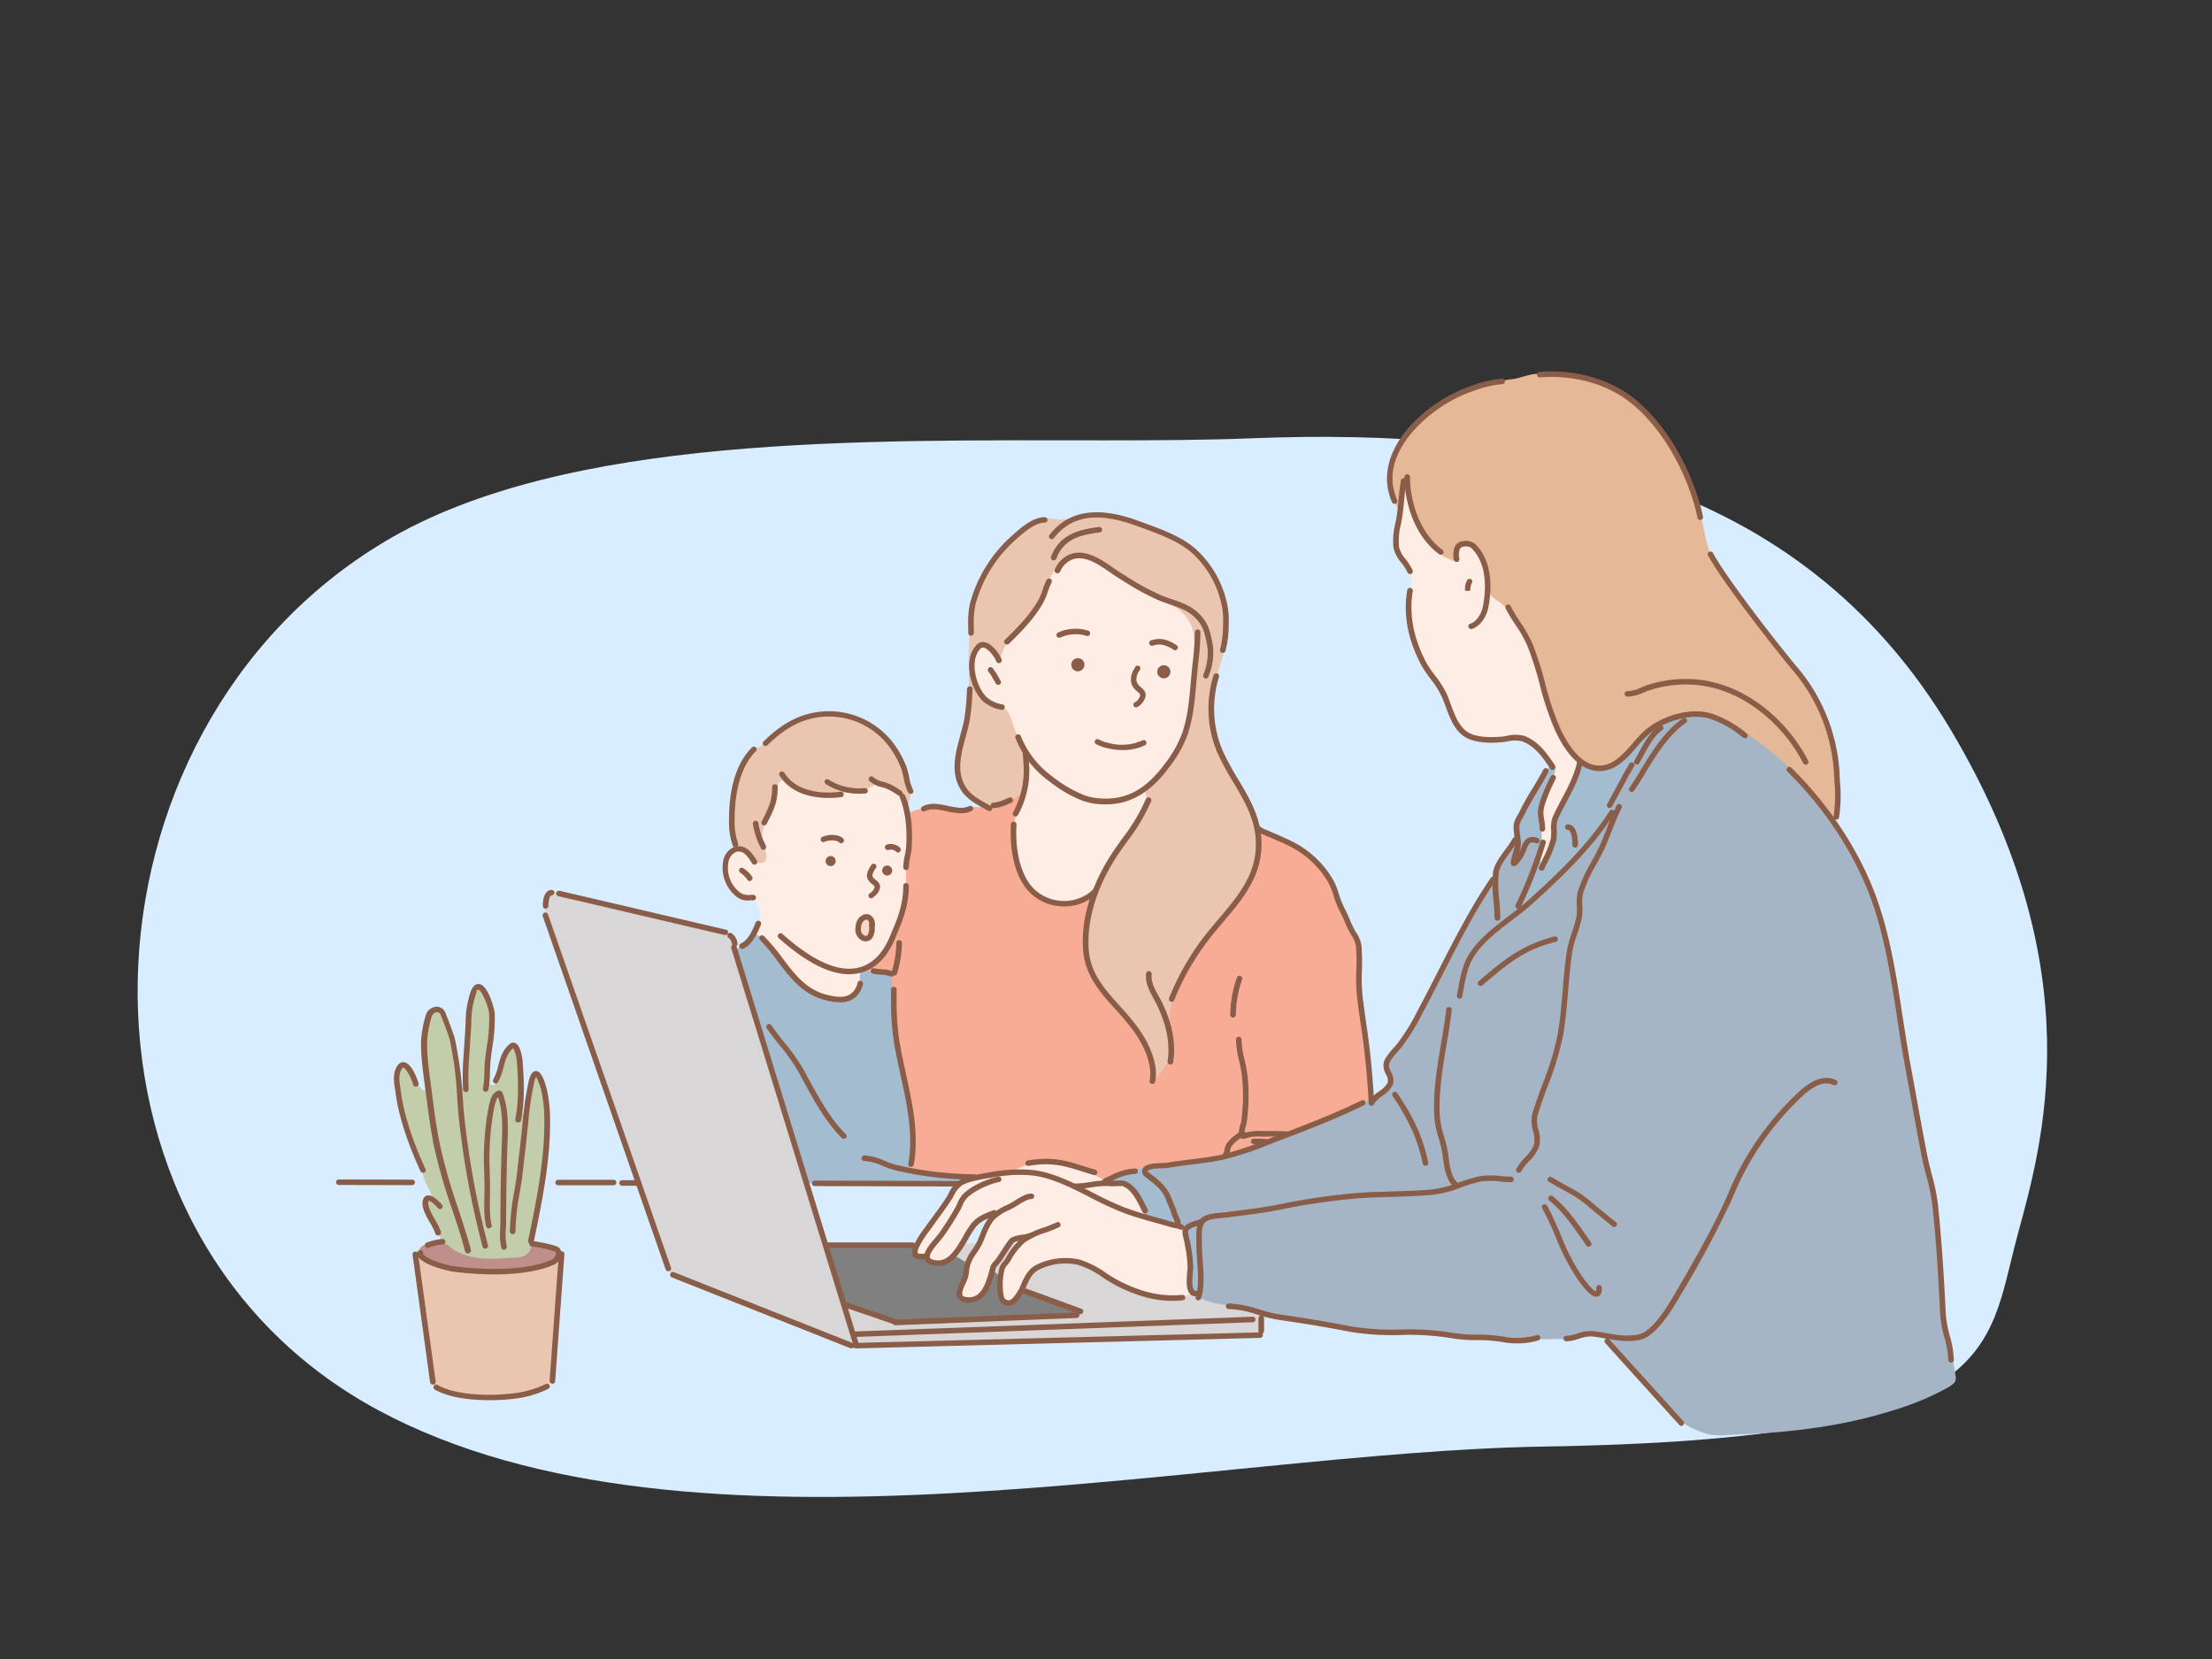 <svg xmlns="http://www.w3.org/2000/svg" width="600" height="450"><rect width="100%" height="100%" fill="#333333" stroke="none"/><defs><style>.cls-2{fill:#feede5}.cls-2,.cls-3,.cls-5{fill-rule:evenodd}.cls-3{fill:#eac6b0}.cls-5{fill:#a3bccf}.cls-13{fill:#895d47}</style></defs><g id="MV"><path d="M300.21 119.45c-65.54 0-146.94-1.78-195.84 27.45-86.16 51.51-92 187.21-1.61 235.7 84.51 45.32 223.72 11.25 315.93 9.78 124.52-2 120-25.56 128.53-57.23 6.6-24.39 20.83-71.85-18.07-137.17-41.27-69.3-114.33-82.07-189.83-79.09-12.01.48-25.21.56-39.11.56z" fill="#d8edff"/><path class="cls-2" d="M381 130.5c-1.55.18-.58 3.61-.73 5.11-.28 2.8-.91 5.31-1.31 8.1-.28 1.91-.8 3.36-.31 5.3.54 2.15 3.54 3.9 4 6.21.83 4.11-1 9-.31 13.17a40.57 40.57 0 005.08 13.71c1.51 2.46 2.95 3.36 4.16 6 1.74 3.76 1.77 7 4.86 10 2.74 2.69 9.17 2.74 12.71 2.42a13.36 13.36 0 013.78-.22c2.49.52 4.36 2.59 5.86 4.39a19.52 19.52 0 012.15 2.57c2.21 3.9-1.08 6.23-2.31 9.93-2.33 7-4.08 14.23-6.39 21.27a23.66 23.66 0 00-1.24 8.33c0 .74-.19 1.88.93 2 1.79.27 2.15-.49 3.54-1.51 3.4-2.5 5-7.79 6.55-11.36 4.92-11.49 9.09-24 9.48-36.58.15-4.84.41-10.33-.61-15.07a58.54 58.54 0 00-10.41-22.12c-1.3-1.71-3-3.09-4.47-4.69a49.74 49.74 0 01-3.01-4.06c-5.77-7.89-.38-.56-5.08-6.59-1.95-2.49-3.33-5.79-6-7.65-4.43-3.06-9.69-4.64-14.64-6.58-2.05-.82-4.09-2.36-6.28-2.08zM321 333c.67.28-3-.57-3.49-.7a9.22 9.22 0 01-3.8-1.84 26.18 26.18 0 01-4.6-5.08c-2-2.57-1-4.21-4.67-4.45-4-.26-7.9 1.05-11.93.64-4.76-.5-5.82-2.69-13.87-3.54a48.82 48.82 0 00-11.36.71c-2.38.39-5.84 1.43-7.69 3.11s-2.24 3.5-3.59 5.36c-2 2.8-4 5.63-6 8.48-.34.51-2.24 3.5-1.86 4.24.67 1.32 1.88.83 3.11.83.3 0 .65 1.16.89 1.38 1.06 1 3.63.63 4.84-.17a10.3 10.3 0 002.44-2.4c2-2.47 3.48-6 5.75-8.19 1-1 3-2.26 4.67-1.62.56.22-1.43 1.67-1.51 1.76-1 1.19-.92 1.94-1.58 3.32a28.08 28.08 0 01-2.23 4.24 25.41 25.41 0 00-2.16 4.1c-.62 1.58-.21 2-1.29 4.73s-1.14 3.74.15 4.52 4.51-.44 5.46-1.49c1.59-1.75 1.95-4.88 2.88-7.11.78-1.87 2.14-3.26 3.3-4.89.6-.85 2.64-3.51 4-3 .36.14-.24 1.13-.28 1.2-.93 1.38-2.12 2.43-3 3.89-1.67 2.94-3.09 6.82-2.09 10.17a5 5 0 00.73 2c1.82 2.1 3.73-1.26 4.59-3a24.41 24.41 0 013.6-5.79c2.38-2.34 8-2 11.49-1.84 3.16.16 4.32 1.53 7 3 4.72 2.49 8.48 4.93 13.72 6.14 3.27.76 8.87 1.1 11.86-1.06 1.34-1 1.22-2.48 1.22-3.95a27 27 0 00-2.23-9.82 10.49 10.49 0 00-1.58-2.9c-.13-.32-1.12-1.11-.89-.98zm-33.83-182.83c.52-1 2.54-1.66 3.42-1.93a24.19 24.19 0 017.17-1.26c9.79.22 21.21 2.23 25.73 12a26.21 26.21 0 012.05 9.5 90.13 90.13 0 01-.25 17.38c-.66 6-.51 12-1.8 17.89-2 9-5.89 17.93-9.83 26.21a56.2 56.2 0 01-9.4 13.94c-2.2 2.38-4.26 4.44-7.61 4.88-3.82.49-9 .55-12.64-.93-4-1.62-6.75-4.73-9-8.23-1.93-3-2.22-7.49-2.65-10.92-.54-4.36-1.12-8.62-2-12.94-1.54-7.91.08-20.49-4.65-27.53-3.39-5.05-2.76-10.25.46-16.56 2.06-4.06 5.71-7.63 8.8-10.92 2.94-3.13 6.54-7.33 10.86-8.74z"/><path class="cls-2" d="M275.65 317.61c-1.66-.21 4.64-2.57 6.15-2.68 4.73-.36 8.89 1 13.21 2.45 1 .31 5.13 1.69 5.54 2.72.23.56-1.34.7-1.66.91-1 .68-2.28.22-3.51.36s-3.06 1-4.07.37a31.38 31.38 0 00-8.22-3.27c-3.71-.91-3.32-.36-7.44-.86zM210.6 213.07c2.07-2.23 6.07-2.7 9-3 1.77-.2 3.55-.3 5.34-.37 6.07-.25 16.27.2 19.76 6.2 1.67 2.86 1.92 7 1.92 10.75s-.68 6.88-.53 10.29c.26 6.14-1.89 13-4.44 18.63a17 17 0 01-6.63 7.23c-2.85 1.83-.19 5.52-3 7.63a9.6 9.6 0 01-3.2 1.67c-7.33 1.8-11.76-3.36-16-8.39-2-2.39-9.21-8.27-7.95-11.18 1.07-2.47 2.19-4.44.21-7.72-.85-1.41-2.88-1.18-4.27-1.89-2.32-1.17-4-4.91-4.06-7.45-.19-4.58 4.51-6.69 7.42-9.55a17.53 17.53 0 002.73-3.73c1.51-2.71 1.53-6.76 3.7-9.12z"/><path class="cls-3" d="M283.42 140.69c1.69-.32 2.6.24 3.72.24 3.38 0 5.56-1 8.86-1.28 6.95-.57 14.63 2.85 20.94 5.5 7.42 3.12 16.05 12.24 15.5 23.09-.14 2.89 0 7.1-.8 9.86-1.95 6.7-3.73 12.05-2.55 19 1.84 10.87 12.45 21.38 12.5 31.62 0 9.71-7.62 17.51-13.19 24.46a64.87 64.87 0 00-9.35 15.46c-2.77 6.68.06 12.86-2.21 19.56a18.73 18.73 0 01-2.32 4.46c-.2.3-.86 1-1.35.76s-.37-3.53-.49-4.18a22.83 22.83 0 00-4.84-9.85c-2-2.34-3.34-4.29-5.38-6.57-2.95-3.26-6.32-7.38-7.32-11.57-2.46-10.33 1.53-19.82 5-26s8.43-12.09 10.89-16.93c.72-1.42-.85-2.51-.06-3.8a38.84 38.84 0 012.42-3c4-5.2 6.9-6.67 8.93-16.1a96.53 96.53 0 001.81-17.75c0-2.94 0-6.07-1.36-8.74-2.56-5-8.81-6.43-14.13-9.47-3.45-2-6.46-4.72-10-6.6-2.53-1.36-3.89-2.2-7-1.82-3.89.47-6.73 4.68-7.58 7.86-1.87 6.94-7 10.76-10.78 15.35-1.08 1.33-1.47 3.73-2.61 4.85-.11.1-1.49-2.51-1.78-2.91a2.41 2.41 0 00-3.44-.61c-.86.52-1.74 2.68-1.88 3.61-.41 2.86.48 5.18 1.58 7.9.82 2 2.36 3 4.23 3.93 1.21.59 2.77.53 3.7 1.67 1.41 1.73 2 5.6 3.3 7.7 2.67 4.21 2.4 9.35 1.93 12.52a6.47 6.47 0 01-1.41 3.57c-.74.72-2.7.57-3.63.83-1.86.52-3.48 2.17-5.51 1.51-5.6-1.84-8.45-6.16-8.16-11.37.16-3.13 2.7-11.36 3-16.09.4-5.51.05-11.34.24-16.86.25-6.69 0-12.1 4.4-19.26 2.9-4.72 7.59-10 11.64-12.7a12.31 12.31 0 014.54-1.85zm-75.76 60.86c-1 1-2.52 1.14-3.62 2.08a11.91 11.91 0 00-2.26 3.2 26.12 26.12 0 00-3.31 13.72 31.35 31.35 0 00.27 6 9.53 9.53 0 001 3.1c.64.78 1.87 1 2.73 1.49a5.68 5.68 0 012 2.32c.34.61 1.15.72 2 .62 3-.37.41-5 .32-6.39-.27-3.94 2.3-7.12 3.2-10.83.31-1.3.76-4.45 2-5.31 1-.68 2.39 1 3.1 1.44a15.88 15.88 0 007.91 2.81c1.44.1 2.87-.61 4.31-.72a50.12 50.12 0 007-.82c2.1-.46 2.87-2.18 5.35-1.45a10.37 10.37 0 014.94 3 14 14 0 01.88 2 9.41 9.41 0 00.58 1c.18-.09.4-1.16.48-1.35.8-2.17.45-2.76-.11-5.1a26.74 26.74 0 00-9.82-15.21c-1.8-1.39-6.73-2.95-8.91-3.25a19.38 19.38 0 00-13.34 2.53 31 31 0 00-6.7 5.12z"/><path d="M417.54 101.43c-2.34-.2-4.81 1.06-7.14 1.39a50 50 0 00-20.4 7.11 31.46 31.46 0 00-9.13 9c-3 4.57-4.86 8.56-3.62 13.94a16.51 16.51 0 001.88 5c.63.82.7-.33.77-.83.27-1.85.63-3.67 1.07-5.49.13-.55-.16-1.66.42-1.66a15.26 15.26 0 01.32 2.67 36.82 36.82 0 001.14 5.05 21.67 21.67 0 007.36 11.7c.49.42.87 1.29 1.43 1.62.34.2.7.38 1.06.55s1.65.82 2.05.63a3.74 3.74 0 00.26-1.39 2.81 2.81 0 01.88-2.69c.77-.85 1.88-.64 2.91-.34 2.38.71 2.6 3 3.83 5.13s.94 4.89 1.26 7.41a3.47 3.47 0 001.81 2.36 18.53 18.53 0 014.67 4.5 44.33 44.33 0 014.12 6.92 41.77 41.77 0 012.67 7.17c1.3 3.84 2.57 10.44 4.32 14.09a55.61 55.61 0 003.64 7.13 16.87 16.87 0 005.07 5.06c4 2.17 8.28.77 11.9-3.77 4.68-5.84 11.92-11.35 20.12-9.61 9.31 2 20.26 12.2 27.18 19.15 2.13 2.14 5 6.69 7.25 8.67.4.34.83 1 1.34.31.7-1 .72-3.55.75-4.09a51.29 51.29 0 00-.09-6.2 60.61 60.61 0 00-3.93-18.06c-1.88-5.23-7.38-11.52-13.73-19.61-4-5-9-12.69-14.14-19.2-4.51-5.71-4-10.57-6.11-17.32-2.66-8.36-5.77-15.39-11.31-22.24-5.13-6.32-11-11.23-19.34-13a42.49 42.49 0 00-8.62-1.11c-.37-.02-3.7.07-3.92.05z" fill="#e5b897" fill-rule="evenodd"/><path class="cls-5" d="M204.51 253.23c3.64 1.26 6.17 5.67 8.21 8.55 2.9 4.14 7.17 8 12.28 8.89 3.67.67 6.12 1 8.09-3.42.36-.82-.16-3.73.59-4.28.37-.27 2.39.14 2.8.17a29.58 29.58 0 013.73.51c.55.12 1.28 0 1.68.49.9 1.11.59 3.65.65 4.94.13 3.13 0 6.75.34 9.87.71 7.15 2.53 14.37 4.05 21.91a47.73 47.73 0 01.32 14c-.4 3.44 2.18 3.15 5 3.44 2.95.3 5 .57 7.43.78.91.08 1.78 0 2.69 0 .12 0 1.57-.29 1.59-.26.21.43-2.27 1.5-2.42 1.55-2.72 1-2.25 1.17-6.92.78-7.32-.61-15.81.09-23.15.09-2.74 0-5.05-.18-7.8-.18a18.73 18.73 0 01-4.35-.16c-1.27-.47-1.1-1.43-1.5-2.6-1.41-4.11-2.4-7.89-3.48-11.29-4.39-13.9-7.38-24.74-11.86-38.48-.94-2.87-1.31-4.85-2.39-8-.14-.38-.85-2.53-.55-2.82.71-.7 2.68-1.5 3.46-2.42.22-.29 1.05-2.21 1.51-2.06z"/><path d="M233.82 249.21a1.57 1.57 0 011.84-.41c1.18 1 1.44 4.17.27 5.2a2.12 2.12 0 01-1 .56c-2 .33-2.6-2.63-2-4 .17-.26.64-.87.89-1.35z" fill="#fcd5cb" fill-rule="evenodd"/><path d="M246.11 222.08c-.43-3.57 9.28-3.11 13.19-2.35 1.6.32 2.56-.55 4.09-.81a27.51 27.51 0 014.26.18c2.37 0 5-1.6 7.09-2.44a18.75 18.75 0 002.66-1.31c.08 0 .83-.91.51 0s-1 2.75-1.24 3.16a13.93 13.93 0 00-1.61 5.08c-.81 6 .39 12.6 4.25 17.34 2.57 3.16 7.67 4.58 11.83 3.9a10.24 10.24 0 004.14-1.57c.33-.18 1.3-1.16 1.54-.7.35.71-.66 1.89-.82 2.61a40.13 40.13 0 00-1.31 5c-.43 4.42-.9 8.23.78 12.35 2.75 6.78 10.27 12 13.75 18.39 1.4 2.58 3 5.24 3.41 8.14.26 1.9-.54 3.84.24 3.66 1.35-.3 3.72-3.93 4-5.1 1.29-6.33-.7-9.46 1.07-15.74 1.5-5.3 5.85-12.74 9.21-17 3.89-4.93 8.41-9.82 11.59-15.23a22.13 22.13 0 002.51-10.64c0-1.28-.32-3.53.23-3.71a4.55 4.55 0 012 .44c1.38.65 2.68 1.23 4.27 2a25.17 25.17 0 014.53 2.25 42.88 42.88 0 016.31 5.38c3.38 4.06 3.48 7.66 5.69 12 2.73 5.4 3.86 6.21 4.19 8.16.83 4.81-.21 9.3.32 14.64a152.07 152.07 0 002.34 16.52c.64 3.1.74 10.42.75 11.22s-3.41 1.91-4.58 2.45c-7.45 3.44-15.55 5.92-22.7 9.3-12 5.65-22.55 5.41-34 7.4-6.9 1.21-10.2 3.45-11 3.06a61.31 61.31 0 00-6.61-3c-4.07-1.33-7.78-2.35-12.68-1.64-1.82.26-4.12 1.61-5.88 2.07a61.49 61.49 0 01-19.83 1.42 30.11 30.11 0 01-7.41-1.35c-1-.35.08-3.19.13-4.05.25-3.88.24-10-.63-13.82-2-8.59-4.12-18.51-4.5-26.1-.22-4.62-.11-7-.37-8.69s-9.39-.89-6.64-2.19c5.54-2.61 10.2-16.88 10.49-20 .36-3.88-.28-5.72.56-10 .65-3.14.3-7.11-.12-10.68z" fill="#f9ac95" fill-rule="evenodd"/><path class="cls-5" d="M450.06 197c.26 0-.51-.19-.76-.12a5.52 5.52 0 00-1.83 1.1c-1.53 1.37-2.66 2.69-4.11 4.15-2.43 2.45-5.16 5.89-8.89 6.47-1.73.27-2.68-.76-4.23-1.1-.6-.14-1.38-.86-1.77-.24-.69 1.11-1.84 5.23-2.45 6.4-2.17 4.21-4.73 7.43-4.57 10.36s.22 4.41-1 7c-.1.21-2 4.24-2.32 4s-.22-1-.23-1.39a34.28 34.28 0 01.24-3.79c.32-3.47-.55-7.07 0-10.46a23.05 23.05 0 011.73-5.47 37.31 37.31 0 001.83-4.34c.21-.72.36-1.28-.37-1.93-.93-.83-3.41 3.79-4.45 5.57-.89 1.54-2 3-2.83 4.55a19.92 19.92 0 00-2.62 6.14c-.3 1.65.12 3.65.11 5.32a19.17 19.17 0 01-.42 2.7c-.05.34-.65 1.73-.48 2.06s1-.56 1-.6a36.41 36.41 0 012.44-4.63c1.08-1.32 3.14-1.87 3.49 1.23.12 1.1-.6 2.5-.9 3.52-.93 3.13-2.11 5.55-3.24 8.61-.41 1.1-.81 1.64-1.2 2.5s-.84 2.08-.55 2.26c.47.28 2-1.25 2.33-1.56 2-1.88 4.3-3.39 6.25-5.37 4.73-4.79 12.25-11.77 15.62-17.64 3-5.29 3-8.27 6.38-13.44 1.85-2.82 3.79-5.84 5.92-9.07.46-.7.89-1.09 1.51-2 .12-.22.31-.79.37-.79zm-139.3 119.85c.11-.43-1.82.23-2.21.3a18.77 18.77 0 00-6 1.9 12.18 12.18 0 00-2.46 1.33c-.22.2-.85.47-.61.65.4.33 1.78.16 2.29.18 1.43 0 2.77-.24 4 .59a10.51 10.51 0 013.82 4.66c.31.85.72 3.1 1.33 3.76.37.39 1.19.17 1.67.35 1.34.5 2.33.67 3.71 1.09.87.28 2.53 1.1 3.47.85.3-.08-.41-1.11-.44-1.29a19.14 19.14 0 00-1-2.93c-.81-2.11-1.79-5-3.42-6.66-.94-.94-1.87-1.05-2.9-1.88a2.89 2.89 0 01-1.25-2.9zm14.78 15.01a45.74 45.74 0 000 9.36c.15 1.64.31 4.14.31 5.79a12.77 12.77 0 01-.42 3.14c-.08.31-.85 1-1.25.79-1.77-.7-1.57-2.75-1.57-4.35a72.64 72.64 0 00-.42-8.72c-.16-1.41-1.09-2.95-.55-4.34.33-.86 1.92-2.16 3-1.95.3.06.94-.05.9.28z"/><path d="M449.72 196.74c-.27.56-.69 1.32-.94 1.71-.61 1-1.39 1.8-2 2.76-2 3.1-5.5 8.18-7.12 11.48-2.06 4.2-1.77 6.11-3.67 9.1-4.39 6.9-8.52 10.74-14.21 16.66a79.67 79.67 0 01-7.16 6.51c-.7.56-2.71.76-2.53 1.28a17.65 17.65 0 01.74-2.7c1.77-3.6 2.79-7.24 4.39-10.91.39-.9 1.59-4.22 1.07-4.47-4-1.94-4.84 1-5.84 4.07a6.18 6.18 0 01-1.76 1.62c-.62.09.39-2 .4-2.16.05-.62 1.1-3.63.26-3.72-1.22-.14-3.9 4.58-5 6.57-.86 1.5-.2 2.1-1 3.61-1.2 2.19-1.39 1.67-3.86 5.82s-4.26 6.94-6.08 10.65c-2.28 4.67-4 7.76-6 11.76-3 6.11-6.29 12.39-9.32 16.57-1 1.34-3.54 3.84-3.93 5.39-.61 2.41 2.23 4.09.48 6.38-2 2.67-6.7 4.1-9.49 5.53-2.27 1.15-4.56 2.1-7.49 3.32-1.89.79-4.16 1.62-6.08 2.37-1.58.63-3.93 1.43-5.48 2-6.16 2.42-12.41 5.38-19 6.31-4.79.68-9.06 1.48-13.1 1.77-3.05.22-5.38.27-5.49 1.63 0 .57 4.33 3.63 5.3 5.21 3.44 5.65 2.8 9 4 9.77 1.65 1.09 2.61.09 4.18-.52.36-.14 1.32-1 1.46-.29.28 1.39-.49 2.58-.39 4.1.23 3.61.71 7.14.71 10.4s-1.13 5.41 0 6.14c2.89 1.86 9.25 1.37 12.42 2.32 5.59 1.68 13.91 2.92 20.86 4.2 4.79.88 6.85 1.65 11.18 2 6.35.56 14.71.26 21.45.76 3.54.26 7.8 1.18 11.36 1.16 3.31 0 5.78.67 9.08.56 4.18-.13 8.36-.27 12.52-.27 3.44 0 4.65-2 9.14-1.34 1.88.28 3.5 3.32 4.39 4.2 2.41 2.36 4.2 4.55 6.47 7l9.95 10.9c2.44 2.66 4.15 3.56 7.72 4.77 2.83 1 6 .51 9 .39 16.2-.62 31.24-2.58 46.55-8a70.84 70.84 0 0010-4.48c.33-.18 2.31-1.14 2.57-2.17a4 4 0 000-1.38c-.33-2-.66-4-.95-5.91-.45-3.12-1.68-5.48-2.12-8.79-.85-6.33-.87-13.72-1.28-19.75-.27-3.92-.41-10.94-1.77-16.36-1.9-7.66-3-12.65-4-18-2.25-12.88-4.23-25.47-6.62-38.74-2.84-15.75-5.89-25.45-12.62-37.11a66.85 66.85 0 00-7-10.11c-2.84-3.39-5.23-5.95-8.12-9.31-3.16-3.66-10.75-9.42-14.86-11.59-6.28-3.3-7.6-4.24-13.31-3.73a24.22 24.22 0 00-5.47 1.31 9.35 9.35 0 00-2.59 1.75z" fill="#a6b5c6" fill-rule="evenodd"/><path d="M182.75 345.92a4 4 0 01-1.61-1.94c-.36-1.18-33.22-95.44-33.22-95.44a12.66 12.66 0 01.06-4.25c.47-1.39.85-2.1 1.85-2.34a3.54 3.54 0 012.13.33l44.77 10.58s1.77.54 2.06 1.3a10.75 10.75 0 01.48 2.75c0 .69 24.66 80.88 24.66 80.88h24s.56 0 .38.87-.76 1.5 0 1.81a3 3 0 002.25.28c.59-.31.53-.34 1 .55s.72 1.32 1.76 1.35 2.46.12 3.09-.33a10.11 10.11 0 002.41-1.88c.52-.8 2.13-3.13 2.13-3.13h4.61s-.7 1.16-1.7 2.69-1.36 1.45-1.44 2.72a8.54 8.54 0 01-.44 2.79c-.4 1.42-.55 1.52-1.14 3.16s-1.56 1.74-.67 2.79a3.49 3.49 0 003.76 1 5 5 0 003-2 27.83 27.83 0 001.36-3.1c.28-.92.59-1.65 1-2.78a6.71 6.71 0 011.08-2.4 25.72 25.72 0 001.71-2.13c.62-1 1.58-2.62 1.58-2.62h2.45a7.79 7.79 0 01-1.09 2c-.8 1.09-1.26 1.79-2.07 2.86s-1.33 1.16-1.43 2.74-.5 2.35-.37 4.05-.44 2.86.62 3.5 1.7 1.43 2.54.73a9.08 9.08 0 002.3-2.58c.46-.95 1-2.1 1.36-2.93a8.48 8.48 0 011.43-2.74 5.11 5.11 0 012.5-1.64c1.18-.31 2-1.1 3.41-1.22s2.48-.58 4.09-.43 2-.39 3.45.46 3 1.39 4.31 2.15 3.59 2.32 4.92 3a44.84 44.84 0 006.08 2.75 27.14 27.14 0 005.45 1.44 30.71 30.71 0 005.71.39 14.07 14.07 0 004-1.11c.49-.34 1.13.19 1.62.22s.53.37.43.74 3.75 1.88 7.7 2.27 4.05.36 5.65.82a32.9 32.9 0 013.46 1.3l-.07 6-109.92 3a6.49 6.49 0 01-1.81-.21c-.59-.26-47.63-19.07-47.63-19.07z" fill="#d8d6d7" fill-rule="evenodd"/><path d="M229.1 353.84l13.63 4.72 49.34-1.92s1-.15.94-.65-15.43-6.14-15.43-6.14-.54-.3-1.17.93-.89 2.07-1.6 2.3c0 0-1.63.92-2.38.11s-.82-1.15-1.05-3.14a13.17 13.17 0 01-.12-3.3c.08-.85-2-2.08-2-2.08a18 18 0 01-.86 2.77c-.58 1.45-1 2.84-2.18 3.68s-2.27 1.92-3.48 1.46-2.54.15-2.57-1.08a6.44 6.44 0 01.82-3.1c.46-1.08.85-1.12 1-2.73a7.44 7.44 0 01.59-2.95l-3.91-2.3s-1.28 1.88-2.42 2-2.92.27-3.47-.12a14.27 14.27 0 01-1.48-1.34l-2.58-.34-.47-1.27.12-1.26-24.4-.24z" fill="gray" fill-rule="evenodd"/><path class="cls-3" d="M112.45 340.13l4.89 34.7a1.74 1.74 0 00.94 1.41 24.66 24.66 0 0013.06 2.82c7.31-.39 8.12-.22 10.94-1.06s5.3-1.05 6.51-2.25 3.5-35.36 3.5-35.36a2.52 2.52 0 00-1.21-1.45 21 21 0 00-6.73-1.85c-1.57 0-22.08-.75-24-.53s-4.63.66-5.84 1.54a10.74 10.74 0 00-2.06 2.03z"/><path d="M113.8 340.57c.83 1 1.25 1.32 3.45 2a37 37 0 007.45 1.85c2.82.31 5.38.31 8.3.49a44.71 44.71 0 008.88-.71c3.1-.44 4.8-.57 6.64-1.41s3.28-1.46 3.19-2.56a1.88 1.88 0 00-1.71-1.89c-1.12-.27-6.32-1.46-6.32-1.46s-22.27-.54-23.51-.37a27.69 27.69 0 00-4.08.83c-1.64.57-2 .87-2.26 1.66s-.46 1.07-.03 1.57z" fill="#bf8f8b" fill-rule="evenodd"/><path d="M119.78 336.4a23.49 23.49 0 01-1.21-2.62c-1-2.32-3.73-5.1-3.28-7.79.06-.37.25-1 .64-1.09s1.2.11 1.16-.26c-.17-1.56-1.56-3.25-2-4.78-2.1-7.21-5.29-14.06-6.77-21.6-.84-4.31-1.46-7.59.16-9.14a1.56 1.56 0 012.53.57c.81 1.58 1.74 3.14 2.54 4.73.25.48 1.34 1.78 1.9 1.09.89-1.09.33-3.65.22-4.83-.42-4.07-1.18-8.51-.16-12.52.33-1.31 1.21-3.54 2.58-4.15 1.65-.74 3.26 3.3 3.6 4.26 1.4 4 1.79 7.83 2.48 12a25.22 25.22 0 001.11 4.37c.07.19.6 1.26.85.88.41-.64.21-3.74.21-5.39 0-5.28.31-7.05.7-12.33.18-2.63.43-4.27.51-5.29 0-.42.1-1.35.27-2.3.27-1.51.82-2.93 2.18-2.6 1.85.45 3 4.25 3.35 5.64.66 3 .08 5.35-.1 8.45-.13 2.22-1 5-1 7.24 0 1.5-.24 2.91-.24 4.41 0 .45 1 .69 1.46 1 .89.5 1.43-1.75 1.54-2.08.67-2.1.91-4.66 2.06-6.55.43-.71 1.34-2.72 2.35-2.12.77.47 1.22 2.62 1.38 3.34a41 41 0 01.58 10c0 1.2-.27 2.74-.24 3.94a1.73 1.73 0 00.63 1.3c.43.26.75-1.53.79-1.72.51-2.39 1.19-6.7 2.26-8.92.25-.54.68-.13 1.48.65s1.2 2.53 1.44 3.67a22.39 22.39 0 01.57 4.65 91.15 91.15 0 01-1.15 19.59c-.82 4.85-.95 5.87-1.53 9.07s-.83 4.78-1.24 6.71 0 3.49-2 4.67c-1.27.72-3.38.55-4.76.67-4.18.38-8.86.41-12.78-1.3a10.65 10.65 0 01-2.86-1.76c-.66-.6-1.73-1.01-2.21-1.76z" fill="#c2cdab" fill-rule="evenodd"/><path class="cls-13" d="M382.46 155.7a.75.75 0 01-.71-.47 12.17 12.17 0 00-1.63-2.57 9.92 9.92 0 01-2.13-4 19.22 19.22 0 01.5-6.72c.15-.76.29-1.5.4-2.21.2-1.38.34-2.81.47-4.19.17-1.72.35-3.48.64-5.21a.77.77 0 01.87-.62.76.76 0 01.63.86c-.29 1.68-.46 3.42-.63 5.11-.13 1.4-.27 2.84-.48 4.26-.11.74-.26 1.5-.4 2.28a18.18 18.18 0 00-.51 6.19 8.67 8.67 0 001.86 3.36 14 14 0 011.82 2.91.74.74 0 01-.42 1 .72.72 0 01-.28.02zm38.72 53.18a.76.76 0 01-.63-.33l-.06-.09c-2.09-3.07-4.05-6-7.54-7.35a8.59 8.59 0 00-4.06 0c-.53.08-1 .17-1.52.21-1.8.18-6.33.43-9.36-1.06-3.34-1.64-4.71-5.4-5.92-8.71-.33-.91-.64-1.76-1-2.53a24.58 24.58 0 00-3-4.8 30.35 30.35 0 01-2.79-4.22c-3.52-6.91-4.69-13.43-3.59-19.92a.75.75 0 01.87-.62.76.76 0 01.63.86c-1 6.17.08 12.4 3.45 19a28.2 28.2 0 002.66 4 26.84 26.84 0 013.19 5.09c.35.81.67 1.69 1 2.62 1.11 3 2.37 6.5 5.17 7.88s7.23 1 8.53.91c.44 0 .92-.12 1.42-.2a9.6 9.6 0 014.88 0c3.92 1.54 6.11 4.78 8.23 7.9l.06.09a.73.73 0 01-.21 1 .74.74 0 01-.41.27zm-22.13-38.25a.76.76 0 01-.72-.51.74.74 0 01.48-.94c1.82-.6 3.05-2.84 3.42-4.68.65-3.2 1.65-11.15-3.11-15.83a2.58 2.58 0 00-2-.42 1.44 1.44 0 00-1.12.62 4.37 4.37 0 00-.14 2.68.75.75 0 01-.59.88.77.77 0 01-.9-.58 5.91 5.91 0 01.27-3.65 2.87 2.87 0 012.23-1.42 4 4 0 013.31.83c5.28 5.19 4.22 13.74 3.52 17.18-.46 2.32-2 5-4.42 5.8a1 1 0 01-.23.04z"/><path class="cls-13" d="M398.15 160.3l-.76-.1a4.82 4.82 0 01.61-2.86.77.77 0 011-.25.73.73 0 01.26 1 3.55 3.55 0 00-.4 2.09zm-7.34-9.82a.78.78 0 01-.45-.15c-6.95-5.13-9.41-14.53-9.41-21a.76.76 0 011.51 0c0 6.16 2.31 15 8.81 19.84a.73.73 0 01.15 1 .77.77 0 01-.61.31z"/><path class="cls-13" d="M378.27 136.65a.76.76 0 01-.7-.45c-4.78-11 3.86-22.15 14.55-28.35a39.89 39.89 0 017.39-3.34 30.22 30.22 0 017.89-1.8.75.75 0 01.81.68.74.74 0 01-.69.8 29.12 29.12 0 00-7.51 1.73 37.93 37.93 0 00-7.12 3.21c-7.55 4.38-19 14.9-13.92 26.49a.75.75 0 01-.4 1 1 1 0 01-.3.03zm82.91 4.4a.76.76 0 01-.74-.6c-2.2-10.83-9.56-25.75-20.49-32.91a33.71 33.71 0 00-10.73-4.38 39 39 0 00-11.44-.82.75.75 0 11-.1-1.49 40.4 40.4 0 0111.9.86 35.46 35.46 0 0111.2 4.59c11.3 7.4 18.88 22.73 21.15 33.85a.76.76 0 01-.6.88zm-27.32 68.1c-5.67 0-9.61-5.85-11.91-10.75a78.36 78.36 0 01-4.29-12.69 93.4 93.4 0 00-3.3-10.39 33.81 33.81 0 00-3.29-5.83 51.2 51.2 0 01-2.66-4.42.74.74 0 01.34-1 .76.76 0 011 .33 45.54 45.54 0 002.58 4.29 35.61 35.61 0 013.42 6.08 96.25 96.25 0 013.36 10.55 75.47 75.47 0 004.2 12.46c2.11 4.51 5.66 9.88 10.53 9.88 3.77 0 6.51-3.15 9.15-6.2a39.31 39.31 0 013-3.2c4.18-3.77 12.14-6.58 18.22-4.74a29.17 29.17 0 019.57 5.42.73.73 0 01.11 1.05.77.77 0 01-1.06.12 27.69 27.69 0 00-9.07-5.17c-5.48-1.65-13 1-16.75 4.42a36.43 36.43 0 00-2.88 3.07c-2.7 3.15-5.8 6.72-10.27 6.72z"/><path class="cls-13" d="M489.8 207.43a.76.76 0 01-.68-.41c-5.4-10.63-17.29-21.35-31.67-21.35a31.71 31.71 0 00-10.37 1.67c-.44.16-.87.34-1.29.51a10.82 10.82 0 01-4.36 1.11.76.76 0 01-.76-.75.75.75 0 01.76-.74 9.43 9.43 0 003.77-1c.44-.18.89-.37 1.36-.54a33.24 33.24 0 0110.89-1.76c15 0 27.41 11.13 33 22.17a.74.74 0 01-.35 1 .76.76 0 01-.3.09z"/><path class="cls-13" d="M498.1 222.32h-.15a.74.74 0 01-.59-.88 37.72 37.72 0 00.23-9.24c0-.64-.08-1.27-.1-1.88a47.12 47.12 0 00-11.18-28.47c-2.49-2.85-18.43-22.87-23-31.17a.74.74 0 01.31-1 .76.76 0 011 .3c4.51 8.22 20.33 28.07 22.8 30.91A48.65 48.65 0 01499 210.23c0 .61.06 1.24.09 1.87a39.67 39.67 0 01-.25 9.62.77.77 0 01-.74.6zm-79.94 13.86a.65.65 0 01-.3-.06.74.74 0 01-.39-1c.32-.71.67-1.43 1-2.15a25.46 25.46 0 002.16-5.41 10.47 10.47 0 00.11-2.37 8.36 8.36 0 01.41-3.55c.73-1.63 1.6-3.28 2.44-4.87 1.71-3.24 3.48-6.58 4.17-10a.75.75 0 01.89-.59.74.74 0 01.6.87c-.73 3.68-2.55 7.12-4.32 10.44-.83 1.58-1.69 3.2-2.39 4.79a7.25 7.25 0 00-.28 2.92 11.63 11.63 0 01-.14 2.72 27.07 27.07 0 01-2.28 5.73c-.34.71-.68 1.41-1 2.11a.74.74 0 01-.68.42zm.19-10.6a.76.76 0 01-.73-.77 10.63 10.63 0 00-.22-2.19 11 11 0 01-.23-2.63c.17-2.52 2.24-7 3.46-9.39a.77.77 0 011-.34.75.75 0 01.34 1c-2 4-3.19 7.18-3.31 8.83a10.33 10.33 0 00.21 2.29 11.92 11.92 0 01.25 2.48.76.76 0 01-.77.72z"/><path class="cls-13" d="M410.66 234.93a1 1 0 01-.71-.36c-.33-.49-.18-1.17.56-3.65.17-.61.42-1.44.44-1.64a14.58 14.58 0 00-.19-2.59 14.2 14.2 0 01-.18-2.92 7.28 7.28 0 011.09-2.7c.19-.32.36-.62.48-.88a65.81 65.81 0 013.47-6.21c1-1.69 2.08-3.43 3-5.21a.78.78 0 011-.33.74.74 0 01.35 1c-.92 1.82-2 3.59-3 5.3a65.78 65.78 0 00-3.39 6.08c-.14.28-.33.62-.53 1a6.75 6.75 0 00-.91 2.07 13.33 13.33 0 00.18 2.63 15.06 15.06 0 01.19 2.86 10.66 10.66 0 01-.5 2 13.7 13.7 0 00.58-1.35c.62-1.59 1.48-3.77 4.53-2.72a.73.73 0 01.47.94.76.76 0 01-1 .46c-1.6-.54-1.9 0-2.61 1.85a13.75 13.75 0 01-.73 1.64s-1.55 2.71-2.55 2.76zm.64-1zm15.97-4.02a.75.75 0 01-.76-.75c0-2.39-.51-4.06-1.25-4.06a.75.75 0 01-.75-.75.74.74 0 01.75-.74c1.78 0 2.76 2 2.76 5.55a.75.75 0 01-.75.75zm9.34-10.72a.76.76 0 01-.35-.09.73.73 0 01-.31-1c2.21-4.06 3.17-5.86 3.71-6.87.72-1.36.72-1.36 1.94-3.46l.37-.63a.76.76 0 011-.27.75.75 0 01.29 1l-.37.62c-1.21 2.08-1.21 2.08-1.92 3.41-.54 1-1.5 2.81-3.71 6.89a.77.77 0 01-.65.4zm7.39-11.81a.68.68 0 01-.36-.1.74.74 0 01-.3-1c.28-.49.57-1 .87-1.58 1.5-2.79 3.36-6.25 5.83-7.87a.77.77 0 011.05.21.73.73 0 01-.21 1c-2.14 1.41-3.91 4.69-5.33 7.32-.31.57-.6 1.12-.88 1.61a.76.76 0 01-.67.41zm-1.37 7.43a.71.71 0 01-.42-.12.73.73 0 01-.21-1c1.07-1.6 2.13-3.31 3.15-5 3.09-5.07 6.3-10.31 11.28-13.81a.77.77 0 011.06.17.74.74 0 01-.18 1c-4.72 3.32-7.85 8.43-10.87 13.37-1 1.68-2.08 3.41-3.18 5a.76.76 0 01-.63.39zM412 318.1a.71.71 0 01-.34-.08.75.75 0 01-.34-1 14.32 14.32 0 012.35-3.08 9.84 9.84 0 002.4-3.44 7.39 7.39 0 00-.22-3.68 9.46 9.46 0 01-.23-4.63c.83-2.85 1.87-5.65 2.87-8.35a75 75 0 004.07-13.57c.67-3.91 1-7.95 1.33-11.86.28-3.32.57-6.77 1.06-10.13a30.86 30.86 0 011.41-5.27 36.38 36.38 0 001.21-4.17 13.89 13.89 0 00.14-3.12 12.56 12.56 0 01.31-4 39.61 39.61 0 013.6-7.87c.72-1.31 1.46-2.66 2.09-4 .78-1.67 1.46-3.4 2.11-5.08a66.32 66.32 0 012.68-6.27.78.78 0 011-.33.74.74 0 01.34 1c-1 2-1.83 4.1-2.63 6.13-.66 1.7-1.34 3.46-2.14 5.17-.65 1.37-1.4 2.75-2.14 4.08a39.63 39.63 0 00-3.48 7.57 11.68 11.68 0 00-.25 3.54 15.41 15.41 0 01-.16 3.45 39.07 39.07 0 01-1.26 4.34 30.67 30.67 0 00-1.35 5c-.48 3.32-.77 6.74-1.05 10.05-.33 3.93-.67 8-1.34 12a76.88 76.88 0 01-4.15 13.84c-1 2.67-2 5.45-2.83 8.25a8.17 8.17 0 00.25 3.91 8.49 8.49 0 01.18 4.46 11.38 11.38 0 01-2.71 4 12.57 12.57 0 00-2.12 2.75.76.76 0 01-.66.39zm18.94 20.09a.82.82 0 01-.63-.32l-1.22-1.76c-2.69-3.86-5.22-7.52-8.86-10.49a.74.74 0 01-.09-1.05.76.76 0 011.06-.09c3.8 3.1 6.39 6.84 9.14 10.79l1.22 1.75a.73.73 0 01-.19 1 .76.76 0 01-.43.17zm6.96-5.35a.75.75 0 01-.48-.16c-3-2.41-4.86-4-6.17-5.05a29.16 29.16 0 00-6.57-4.48c-1.12-.63-2.58-1.45-4.56-2.59a.74.74 0 01-.27-1 .76.76 0 011-.26c2 1.13 3.43 2 4.55 2.57a30.58 30.58 0 016.8 4.65c1.3 1.08 3.16 2.63 6.15 5a.72.72 0 01.1 1 .74.74 0 01-.55.32zm-4.9 18.89c-1.17 0-2.71-1.43-5-4.62a59.89 59.89 0 01-6-11.53 84.43 84.43 0 00-3.67-7.83.73.73 0 01.31-1 .76.76 0 011 .29c1.42 2.56 2.59 5.31 3.73 8a58.77 58.77 0 005.78 11.2c2.44 3.39 3.43 3.94 3.71 4a2.64 2.64 0 00.14-1 .76.76 0 011.51 0c0 .53 0 2.12-1.15 2.48a1.4 1.4 0 01-.36.01zm96.21 17.86a.74.74 0 01-.75-.74 25.48 25.48 0 00-1.07-6.16 30.58 30.58 0 01-1.11-6c-.46-9.06-1-19.61-2.17-30.09a53.76 53.76 0 00-1.61-7.7c-.43-1.65-.88-3.36-1.21-5.05-1.12-5.74-2.18-11.6-3.2-17.25-.53-2.87-1.05-5.74-1.58-8.62-.76-4.09-1.41-8.34-2-12.45-1.55-10-3.16-20.4-6.4-30-4.39-12.92-12.65-25.79-23.3-36.25a.73.73 0 010-1.05.75.75 0 011.07 0c10.8 10.62 19.21 23.7 23.66 36.83 3.29 9.68 4.91 20.11 6.47 30.21.63 4.1 1.29 8.33 2 12.41.53 2.87 1.06 5.75 1.58 8.62 1 5.65 2.08 11.49 3.2 17.23.32 1.65.77 3.33 1.19 5a55.1 55.1 0 011.65 7.92c1.13 10.51 1.71 21.08 2.18 30.16a29.43 29.43 0 001.06 5.7 27.23 27.23 0 011.11 6.52.75.75 0 01-.77.76zm-104.36-5.76a.76.76 0 01-.76-.75.75.75 0 01.76-.74 10.55 10.55 0 003-.62 10.11 10.11 0 014.21-.66c1.18.13 2.39.34 3.57.54 3 .52 6.05 1 9 .33 3.82-.94 8.11-8.33 9.52-10.76l.41-.68c4.7-8.1 9.57-16.47 13.48-25.1l1.06-2.4a73 73 0 013.76-7.71 79.27 79.27 0 0115.15-19.2c1.59-1.41 5.82-5.15 10-3.11a.74.74 0 01.33 1 .76.76 0 01-1 .34c-2.87-1.41-5.94.79-8.29 2.87A78.26 78.26 0 00474.21 316a73.13 73.13 0 00-3.68 7.56c-.35.8-.7 1.6-1.07 2.41a280.9 280.9 0 01-13.55 25.24l-.4.68c-2.59 4.46-6.49 10.49-10.47 11.47-3.25.79-6.49.23-9.62-.31-1.21-.21-2.34-.41-3.48-.53a8.9 8.9 0 00-3.59.6 11.83 11.83 0 01-3.5.71zm-99.8-11.12h-.24a.74.74 0 01-.47-.94c.91-2.7.63-6.46.39-9.79-.11-1.53-.22-3-.22-4.3v-1.06c-.06-1.9-.13-4.25 1-5.79s3.82-1.73 5.77-1.9l1.05-.1 2.93-.38c3.6-.45 7-.88 10.5-1.54l.94-.17a175.48 175.48 0 0122.86-3.26c2.48-.14 5-.21 7.44-.28 3.76-.11 7.64-.23 11.45-.57a30.2 30.2 0 007.35-1.91 39.08 39.08 0 015.84-1.72 21.88 21.88 0 015.48 0c1 .09 1.91.17 2.71.17a.75.75 0 110 1.5c-.87 0-1.83-.09-2.85-.18a20.51 20.51 0 00-5.06-.05 37.67 37.67 0 00-5.61 1.65 31.13 31.13 0 01-7.72 2c-3.86.34-7.77.46-11.55.58-2.42.07-4.93.14-7.39.28a175.5 175.5 0 00-22.65 3.22l-.93.17c-3.55.67-7.13 1.12-10.6 1.56l-2.92.37c-.31 0-.69.08-1.12.11-1.57.14-3.94.35-4.68 1.31-.86 1.13-.8 3.19-.74 4.85v1.11c0 1.27.1 2.69.21 4.19.25 3.47.54 7.4-.47 10.37a.75.75 0 01-.7.5zm86.43 11.68a21.13 21.13 0 01-4-.36 38.36 38.36 0 00-6.8-.52 40.63 40.63 0 01-7.11-.55 70.53 70.53 0 00-13.58-.85 71.51 71.51 0 01-13.81-.86c-6.18-1.22-12.43-2.26-19.1-3.2a41.84 41.84 0 01-5.94-1.44 27.64 27.64 0 00-7.87-1.54.75.75 0 010-1.5 29.44 29.44 0 018.31 1.61 40.74 40.74 0 005.72 1.39c6.69.94 13 2 19.17 3.22a69.81 69.81 0 0013.52.83 71.6 71.6 0 0113.88.88 41 41 0 006.84.52 41 41 0 017.07.54 19.71 19.71 0 009-.4.76.76 0 011 .47.74.74 0 01-.48.94 19.12 19.12 0 01-5.82.82z"/><path class="cls-13" d="M324.4 351.65a2.12 2.12 0 01-1.6-.67c-1.17-1.25-.95-3.87-.77-6 .05-.54.09-1 .09-1.37a32 32 0 00-.66-5.57l-.2-1.15a4.13 4.13 0 00-.12-.5c-.34-1.32-.59-2.47-.24-3.16.63-1.25 2.24-1.75 3.53-2.16.36-.11.7-.22 1-.33a.75.75 0 11.57 1.38c-.33.13-.71.25-1.1.37-1.07.34-2.28.72-2.64 1.41a8.19 8.19 0 00.36 2.12c.07.28.13.5.15.63l.2 1.14a34 34 0 01.68 5.82c0 .38-.05.9-.1 1.5-.13 1.52-.34 4.06.37 4.83a.62.62 0 00.49.19.75.75 0 01.76.74.76.76 0 01-.77.78zm71.53-80.77h-.13a.74.74 0 01-.61-.87l.2-1.13c.57-3.15 1.27-7.07 2.94-9.8 2.62-4.3 6.8-7.49 10.85-10.58 1.91-1.46 3.72-2.84 5.37-4.33 7.54-6.79 16.09-14.83 22.05-24.2a.77.77 0 011-.24.75.75 0 01.24 1c-6.07 9.53-14.7 17.65-22.31 24.51-1.7 1.53-3.61 3-5.47 4.4-3.94 3-8 6.11-10.49 10.18-1.51 2.49-2.19 6.26-2.73 9.29l-.21 1.14a.75.75 0 01-.7.63z"/><path class="cls-13" d="M411.8 246.52a.67.67 0 01-.33-.08.74.74 0 01-.35-1 115.81 115.81 0 006.7-17.2.76.76 0 01.95-.48.75.75 0 01.5.94 119.08 119.08 0 01-6.79 17.41.76.76 0 01-.68.41zm-10.21 20.94a.75.75 0 01-.5-1.31c7.17-6.16 12.13-10 20.53-12.12a.76.76 0 01.92.54.74.74 0 01-.55.9c-8.23 2-12.92 5.81-19.91 11.81a.76.76 0 01-.49.18zm4.56-17.73a.75.75 0 01-.76-.75c0-1.51-.13-3-.28-4.68a35.06 35.06 0 01-.14-7.59c.26-2.1 1.81-4.21 3.31-6.25a22.56 22.56 0 002-3 .78.78 0 011-.34.73.73 0 01.34 1 24.68 24.68 0 01-2.1 3.17c-1.32 1.8-2.82 3.84-3 5.57a34.13 34.13 0 00.15 7.27c.14 1.59.29 3.24.29 4.81a.75.75 0 01-.81.79zm-11.42 72.32a.73.73 0 01-.53-.22c-2-2-2.43-5-2.79-7.68-.12-.89-.23-1.74-.4-2.51-.2-.95-.48-1.91-.77-2.92a26.16 26.16 0 01-1.15-5.32c-.49-6.76.66-13.58 1.77-20.17.52-3.1 1.06-6.3 1.42-9.42a.73.73 0 01.83-.65.74.74 0 01.67.82c-.35 3.15-.9 6.38-1.42 9.5-1.1 6.5-2.24 13.23-1.76 19.81a25.22 25.22 0 001.09 5c.3 1 .59 2 .81 3 .17.82.29 1.69.42 2.61.34 2.56.71 5.21 2.35 6.83a.75.75 0 01-.54 1.27z"/><path class="cls-13" d="M372 299.91a.71.71 0 01-.34-.08.74.74 0 01-.34-1 8.81 8.81 0 012.78-2.82 6.71 6.71 0 002.3-2.34 3 3 0 00-.46-2.25 5 5 0 01-.64-3.05c.28-1.4 1.76-3.06 2.95-4.4.31-.35.6-.67.81-.94a55.1 55.1 0 005.35-8.68l.1-.18c1.84-3.44 3.66-7 5.41-10.43 4.37-8.58 8.89-17.44 14.39-25.55a.76.76 0 011.05-.21.73.73 0 01.21 1c-5.45 8-9.95 16.86-14.3 25.39-1.75 3.45-3.57 7-5.42 10.47l-.1.18a57 57 0 01-5.51 8.92c-.22.28-.52.61-.84 1-1 1.08-2.41 2.71-2.62 3.71a3.81 3.81 0 00.55 2.15 4.26 4.26 0 01.48 3.41 7.64 7.64 0 01-2.79 3 7.48 7.48 0 00-2.34 2.31.77.77 0 01-.68.39zm14.66 16.29a.76.76 0 01-.75-.6c-1.28-6.27-3.72-11.75-8.17-18.32a.72.72 0 01.2-1 .77.77 0 011.06.21c4.57 6.73 7.08 12.37 8.4 18.85a.75.75 0 01-.59.88zm-67.16 16.08a.77.77 0 01-.75-.58 8.12 8.12 0 00-.45-1.12 6.74 6.74 0 01-.38-.92 26.49 26.49 0 00-1.06-2.79c-.21-.52-.43-1-.62-1.54-1-2.71-3.38-4.43-5.64-6.1a1.92 1.92 0 01-.81-1.4 1.59 1.59 0 01.45-1.23c1-1 3.06-1.07 4.86-1.13a14.22 14.22 0 001.71-.12c2.11-.38 4.27-.64 6.34-.89 2.59-.32 5.27-.64 7.88-1.2a79.34 79.34 0 0012.14-4l2.62-1c8.85-3.35 16.2-6.19 23.52-9.79a.78.78 0 011 .33.74.74 0 01-.34 1c-8 3.92-16.67 7.21-23.66 9.85l-2.6 1a81.39 81.39 0 01-12.38 4c-2.68.56-5.39.9-8 1.22-2 .25-4.19.51-6.26.88a15.86 15.86 0 01-1.92.14c-1.38.05-3.25.12-3.84.7a.35.35 0 00.13.33c2.38 1.76 5 3.71 6.21 6.81.18.5.4 1 .61 1.5a29.8 29.8 0 011.11 2.95 6 6 0 00.3.72 7.73 7.73 0 01.55 1.4.74.74 0 01-.57.9zm-8.93-3.13a.76.76 0 01-.68-.41l-.49-1c-1.16-2.35-2.47-5-4.85-6a12.94 12.94 0 00-1.74 0c-2.33.06-3.56 0-4-.76a.76.76 0 010-.61c.14-.38.45-.62 2.14-1.36l.15-.07a16 16 0 016.72-2 .75.75 0 110 1.49 14.72 14.72 0 00-6 1.8h1a7.65 7.65 0 012.34.12c2.93 1.16 4.44 4.24 5.66 6.71l.48 1a.74.74 0 01-.34 1 .68.68 0 01-.39.09zm-35.43 24.31a.74.74 0 01-.53-1.27 11.88 11.88 0 002.39-3.89c.95-2.11 1.93-4.29 4.55-5.43a17.67 17.67 0 0111.27-1.22 25.69 25.69 0 017.21 3.66 40.62 40.62 0 004.09 2.41c6.15 3 11.1 4 16.56 3.51a.74.74 0 11.14 1.48c-5.75.56-10.95-.53-17.37-3.65a41.87 41.87 0 01-4.25-2.51 24.77 24.77 0 00-6.76-3.46 16.15 16.15 0 00-10.28 1.14c-2.09.91-2.87 2.65-3.77 4.66a13.06 13.06 0 01-2.71 4.36.77.77 0 01-.54.21z"/><path class="cls-13" d="M273.58 354.21a2.91 2.91 0 01-.87-.13 2.86 2.86 0 01-1.78-1.84c-.73-2.24-.37-6.32.16-8.28a4.57 4.57 0 011-1.7 6 6 0 00.5-.66l.33-.52a19.66 19.66 0 014-5.1 21.32 21.32 0 016.14-3 36 36 0 003.53-1.42.76.76 0 011 .33.74.74 0 01-.34 1 35.92 35.92 0 01-3.69 1.48 20.57 20.57 0 00-5.71 2.74 18.81 18.81 0 00-3.68 4.72l-.33.52a7.34 7.34 0 01-.62.82 3.28 3.28 0 00-.72 1.14 16.7 16.7 0 00-.19 7.45 1.34 1.34 0 00.83.87 1.21 1.21 0 001.1-.16.76.76 0 011.05.18.73.73 0 01-.19 1 2.75 2.75 0 01-1.52.56z"/><path class="cls-13" d="M262.92 353.36a6.52 6.52 0 01-1.35-.14 2.43 2.43 0 01-1.82-1.2c-.68-1.31.14-3.13.8-4.58a11.1 11.1 0 00.53-1.27 10.93 10.93 0 00.29-1.65 12.77 12.77 0 01.35-1.87 13.36 13.36 0 011.93-3.6 23 23 0 001.24-2c.34-.67.66-1.46 1-2.29a18.34 18.34 0 012.48-4.7 14.14 14.14 0 014.67-3.16l.88-.45c.39-.2.86-.5 1.35-.8 1.41-.89 3-1.9 4.5-1.9a.76.76 0 01.76.75.75.75 0 01-.76.74c-1 0-2.51.92-3.68 1.66-.52.33-1 .64-1.46.87l-.9.45a13 13 0 00-4.19 2.79 17 17 0 00-2.24 4.3c-.35.86-.69 1.68-1.06 2.4a21.54 21.54 0 01-1.33 2.18 12.21 12.21 0 00-1.73 3.19 10.49 10.49 0 00-.3 1.65 12.7 12.7 0 01-.34 1.85 11 11 0 01-.6 1.49c-.48 1-1.19 2.61-.84 3.28 0 .08.16.31.77.43 4.11.81 5.51-3.27 6.69-7.89v-.12a3.81 3.81 0 011-1.57c.12-.14.24-.27.35-.41.66-.86 1.26-1.8 1.85-2.71s1.22-1.88 1.9-2.78 2.22-1.18 3.67-1.4a8.44 8.44 0 001.92-.44.76.76 0 011 .33.74.74 0 01-.33 1 8.57 8.57 0 01-2.37.58c-1 .16-2.33.36-2.68.83-.65.84-1.25 1.78-1.84 2.69s-1.23 1.89-1.92 2.8c-.13.17-.27.33-.42.5a2.5 2.5 0 00-.64.94v.12c-.91 3.47-2.34 9.11-7.13 9.11z"/><path class="cls-13" d="M254.48 343.38a6 6 0 01-.84-.06c-1.52-.22-2.47-.77-2.82-1.66-.66-1.7 1.15-3.85 2.75-5.75.46-.55.9-1.08 1.2-1.49a76.51 76.51 0 004.35-6.87c.2-.35.36-.72.53-1.09a8.59 8.59 0 011.41-2.39c2.08-2.27 6.64-4.32 9.67-4.91a.76.76 0 01.89.58.75.75 0 01-.59.88c-2.81.55-7 2.47-8.84 4.45a7.35 7.35 0 00-1.16 2c-.18.4-.36.81-.57 1.19a82.14 82.14 0 01-4.44 7c-.34.47-.79 1-1.28 1.6-1.07 1.26-2.85 3.38-2.5 4.27.13.33.7.59 1.61.71 3.42.49 5.54-3.23 7.41-6.51a25.28 25.28 0 012.16-3.39c1.67-2.06 3.88-2.87 6-3.66a.78.78 0 011 .44.74.74 0 01-.44 1c-2 .75-3.95 1.45-5.36 3.19a25.51 25.51 0 00-2 3.19c-1.91 3.25-4.21 7.28-8.14 7.28z"/><path class="cls-13" d="M249.77 341.59a3.73 3.73 0 01-1.34-.21 1.42 1.42 0 01-.83-.8 3.67 3.67 0 01.13-2.52 25.93 25.93 0 013.13-5.07c.33-.46.66-.91 1-1.37.6-.85 1.22-1.69 1.84-2.53 1.05-1.44 2.14-2.93 3.09-4.46.19-.29.37-.63.56-1a8 8 0 012.84-3.43c2.1-1.15 5.14-1.68 7.59-2.11l.79-.14c3.2-.57 9.32-1.33 14.44-.08 4.63 1.14 9 3.38 13.26 5.55a92.45 92.45 0 008.82 4.12c3 1.11 6.13 2 9.19 2.85l3.87 1.09a6.77 6.77 0 00.87.19 6 6 0 011.72.49.74.74 0 01.34 1 .76.76 0 01-1 .33 4.66 4.66 0 00-1.31-.35 9.18 9.18 0 01-1-.23c-1.26-.37-2.55-.73-3.84-1.09-3.1-.86-6.31-1.75-9.32-2.89a90.22 90.22 0 01-9-4.19c-4.17-2.13-8.48-4.33-12.93-5.42-4.85-1.19-10.72-.45-13.79.1l-.8.14c-2.34.4-5.25.91-7.13 1.94a7 7 0 00-2.24 2.84c-.21.37-.4.72-.6 1-1 1.57-2.09 3.08-3.16 4.55-.61.83-1.22 1.66-1.81 2.51-.32.45-.65.92-1 1.38a26.07 26.07 0 00-3 4.78A2.14 2.14 0 00249 340a5 5 0 001.53.05h.73a.75.75 0 01.76.74.76.76 0 01-.76.75h-.64c-.27.03-.55.05-.85.05z"/><path class="cls-13" d="M291.59 322.52a.74.74 0 01-.75-.74.75.75 0 01.75-.75 27.22 27.22 0 004-.39 27.93 27.93 0 014.21-.42.75.75 0 110 1.49 26.84 26.84 0 00-4 .4 28.87 28.87 0 01-4.21.41zm8.28-104.33c-.48 0-1 0-1.44-.05a17.09 17.09 0 01-4.58-.87 34.8 34.8 0 01-9.11-5.25 26.6 26.6 0 01-9.29-11.79.74.74 0 01.45-1 .76.76 0 011 .45 25.11 25.11 0 008.78 11.11 33.35 33.35 0 008.7 5 15.07 15.07 0 004.18.79c6.88.46 12.23-2.43 17.35-9.34a31.41 31.41 0 004.77-8.41c1.51-4.45 1.92-9.23 2.33-13.86.1-1.16.2-2.32.32-3.47l.18-1.7a80.43 80.43 0 00.59-8.29.76.76 0 011.52 0A79.83 79.83 0 01325 180l-.17 1.7c-.12 1.14-.22 2.29-.32 3.44-.41 4.72-.83 9.59-2.41 14.22a32.62 32.62 0 01-5 8.8c-5.02 6.84-10.53 10.03-17.23 10.03zm-28.01-25.65h-.18a10 10 0 01-5.06-2.35c-3.35-3.28-5.57-11.12-1.78-15.22a2.35 2.35 0 012.31-.77c2.1.44 4.14 3.49 4.55 4.69a.74.74 0 01-.48.94.76.76 0 01-1-.47c-.32-1-2.07-3.42-3.42-3.7a.86.86 0 00-.88.31c-3.07 3.32-1.15 10.34 1.73 13.17a8.74 8.74 0 004.35 1.95.75.75 0 01-.18 1.47z"/><path class="cls-13" d="M270.77 185.76a.74.74 0 01-.66-.37c-.47-.79-.72-1.25-.89-1.55a7.78 7.78 0 00-.74-1.15l-.42-.58a.73.73 0 01.19-1 .77.77 0 011.06.18l.41.57a11.84 11.84 0 01.83 1.29c.16.3.42.75.87 1.53a.74.74 0 01-.28 1 .84.84 0 01-.37.08zm56.35-1.71a.86.86 0 01-.27-.05.74.74 0 01-.44-1 15.7 15.7 0 001.16-6.89 20.9 20.9 0 00-.64-3.42 10.73 10.73 0 00-1.21-3.22c-2.25-3.39-4.87-4.3-8.18-5.44-1.09-.38-2.21-.76-3.42-1.27a72.38 72.38 0 01-9.54-5.23l-.84-.52c-.78-.48-1.59-1-2.45-1.63-4.06-2.81-8.67-6-12.48-2.24a5.92 5.92 0 00-1.25 1.9.76.76 0 01-1 .41.73.73 0 01-.42-1 7.7 7.7 0 011.58-2.4c4.72-4.63 10.34-.75 14.43 2.08.84.58 1.64 1.13 2.38 1.58l.85.52a69 69 0 009.33 5.13c1.16.48 2.26.87 3.32 1.23 3.45 1.19 6.42 2.22 8.95 6a11.73 11.73 0 011.41 3.66 21.93 21.93 0 01.68 3.67 17.07 17.07 0 01-1.25 7.53.77.77 0 01-.7.6zM285.8 152a.76.76 0 01-.71-1c2.36-6.18 7.71-7.37 13-8.06a.76.76 0 01.85.64.75.75 0 01-.65.84c-5.21.68-9.69 1.68-11.76 7.1a.76.76 0 01-.73.48z"/><path class="cls-13" d="M331.67 177.11h-.2a.75.75 0 01-.52-.93 27.83 27.83 0 00.81-7.29 19.08 19.08 0 00-.71-6.11 26.3 26.3 0 00-7.71-12.78c-3.57-3.17-8.9-5.12-13.6-6.83l-1.37-.5c-10.57-3.9-17.72-2.86-22.49 3.28a.77.77 0 01-1.07.14.75.75 0 01-.14-1c5.17-6.64 13.09-7.88 24.23-3.77l1.36.5c4.84 1.76 10.32 3.76 14.1 7.12a27.86 27.86 0 018.15 13.44 20.71 20.71 0 01.77 6.56 29 29 0 01-.88 7.66.75.75 0 01-.73.51zm-58.56-2.29a.75.75 0 01-.53-1.27c3.07-3 6.54-6.43 9-10.64a17.39 17.39 0 001.23-2.93 19.92 19.92 0 011.08-2.65.76.76 0 011-.33.72.72 0 01.34 1 19.42 19.42 0 00-1 2.48 18.86 18.86 0 01-1.35 3.17c-2.53 4.39-6.08 7.88-9.22 11a.73.73 0 01-.55.17zm-9.72-2.39a.75.75 0 01-.75-.74v-1.51a25.07 25.07 0 01.46-6.46 37.53 37.53 0 0111.32-18.35l.1-.09c2.21-2 5.57-5 8.87-5a.74.74 0 110 1.48c-2.72 0-5.81 2.78-7.85 4.61l-.09.08a36 36 0 00-10.88 17.6 24.14 24.14 0 00-.42 6.08v1.54a.76.76 0 01-.76.76zm4.97 47.57a.69.69 0 01-.37-.1l-.94-.52c-2.4-1.32-4.88-2.68-6.42-5.14-2.93-4.68-1.45-10.05-.15-14.79.38-1.41.75-2.73 1-4a54.25 54.25 0 00.74-7.19l.09-1.45a.76.76 0 011.51.1l-.09 1.44a53.26 53.26 0 01-.77 7.38c-.26 1.34-.63 2.7-1 4.13-1.28 4.66-2.6 9.49 0 13.62 1.33 2.13 3.63 3.4 5.86 4.62l.95.53a.73.73 0 01.28 1 .77.77 0 01-.69.37zm49.47 51.74a.67.67 0 01-.28-.06.73.73 0 01-.42-1 70.51 70.51 0 019.61-16.8c1.21-1.55 2.5-3.07 3.76-4.55 5.07-6 9.86-11.6 10.14-19.54.25-6.9-2.84-12.11-6.12-17.62a76.42 76.42 0 01-4.28-7.92 30.67 30.67 0 01-1.08-21.1.76.76 0 011-.47.74.74 0 01.48.94 29.12 29.12 0 001 20 73.7 73.7 0 004.2 7.76c3.39 5.7 6.59 11.09 6.33 18.42-.3 8.45-5.49 14.55-10.5 20.44-1.24 1.47-2.53 3-3.72 4.51a69.08 69.08 0 00-9.41 16.44.75.75 0 01-.71.55zM312.56 294h-.14a.76.76 0 01-.6-.88c1.08-5.28-2.77-11.3-4.47-13.65a71.82 71.82 0 00-4.7-5.58c-4.12-4.56-8.38-9.28-8.87-16.28-.71-10.37 3.68-19.65 7.5-25.61 1-1.6 2.15-3.17 3.23-4.69a49.74 49.74 0 006.29-10.54.78.78 0 011-.43.74.74 0 01.44 1 51.53 51.53 0 01-6.47 10.87c-1.07 1.5-2.18 3.05-3.19 4.62-5.22 8.16-7.8 16.94-7.27 24.72.46 6.49 4.36 10.81 8.5 15.39a71.94 71.94 0 014.79 5.71c1.82 2.5 5.92 8.95 4.73 14.81a.76.76 0 01-.77.54z"/><path class="cls-13" d="M317.46 288.74h-.11a.75.75 0 01-.64-.85c.68-4.72-.18-9.47-2.72-14.94-.3-.63-.65-1.28-1-1.95-1.14-2.07-2.43-4.4-2.11-6.93a.78.78 0 01.85-.65.74.74 0 01.66.83c-.26 2.06.85 4.08 1.93 6 .37.68.76 1.37 1.08 2.05 2.66 5.74 3.57 10.75 2.83 15.78a.74.74 0 01-.77.66zm-42-67.28a.81.81 0 01-.34-.08.73.73 0 01-.34-1 23.62 23.62 0 002.89-12c-.1-2.59-.2-3.45-.27-4v-.21a.74.74 0 01.66-.82.75.75 0 01.84.66v.2c.08.59.18 1.48.29 4.13a25.07 25.07 0 01-3.05 12.7.77.77 0 01-.68.42zm13.23 24.41a13.6 13.6 0 01-1.56-.09 12.94 12.94 0 01-9.6-5.93c-3.44-5.48-3.55-12.6-3.31-16.35a.76.76 0 011.51.09c-.22 3.58-.12 10.35 3.09 15.48a11.45 11.45 0 008.48 5.23 11.28 11.28 0 009.28-3.1.77.77 0 011.07 0 .74.74 0 010 1.06 12.67 12.67 0 01-8.96 3.61zm-19.22-26.67a.75.75 0 01-.76-.74.76.76 0 01.76-.75 9.47 9.47 0 003.33-1l.9-.37a.76.76 0 011 .42.73.73 0 01-.42 1l-.87.36a10.46 10.46 0 01-3.94 1.08zm-8.8 1.4a18.79 18.79 0 01-3.9-.55c-2.18-.46-4.23-.89-5.87 0a.78.78 0 01-1-.28.75.75 0 01.29-1c2.14-1.2 4.58-.69 6.94-.18 2.12.44 4.12.87 5.76.06a.77.77 0 011 .33.74.74 0 01-.34 1 6.38 6.38 0 01-2.88.62zM372 299.72a.73.73 0 01-.75-.71 217 217 0 00-2.31-22.2q-.39-2.83-.82-6.07a49.72 49.72 0 01-.22-7.6 52.17 52.17 0 00-.11-6.5 7.62 7.62 0 00-1.25-3l-.31-.51a26.64 26.64 0 01-1.54-3.24 30.49 30.49 0 00-1.33-2.83 22.58 22.58 0 01-1.59-4 17.93 17.93 0 00-1.9-4.4 25.33 25.33 0 00-10.61-9.38c-1.83-.9-4-1.79-5.82-2.57l-.53-.23a6.76 6.76 0 01-2.21-1.26.73.73 0 01-.05-1.05.76.76 0 011.06-.05 5.52 5.52 0 001.79 1l.53.23c1.89.79 4 1.69 5.9 2.61a26.6 26.6 0 0111.2 9.89 18.87 18.87 0 012.07 4.76 23 23 0 001.49 3.74 31.93 31.93 0 011.39 3 29.23 29.23 0 001.47 3.08l.29.49a8.6 8.6 0 011.46 3.59 55.4 55.4 0 01.12 6.69 46.46 46.46 0 00.21 7.36c.28 2.17.56 4.18.81 6.07a219 219 0 012.28 22.37.73.73 0 01-.73.76zM334.46 276a.76.76 0 01-.76-.75 31.5 31.5 0 011.81-10.09.76.76 0 011.44.48 29.9 29.9 0 00-1.73 9.61.76.76 0 01-.76.75zm2.8 32.92a1.44 1.44 0 01-.51-.09 1.06 1.06 0 01-.57-.57 5.61 5.61 0 01.28-3.21c.1-.38.2-.73.23-.95a49.94 49.94 0 00.21-12 36.48 36.48 0 00-.77-4.23 27.34 27.34 0 01-.88-6 .76.76 0 011.51 0 26 26 0 00.85 5.7 37.65 37.65 0 01.8 4.41 51.66 51.66 0 01-.22 12.29 9.06 9.06 0 01-.27 1.14 9.92 9.92 0 00-.38 1.94l.4-.15.16-.06a14.48 14.48 0 014-.36h1.47c1.65 0 3.5 0 5.42.11a.75.75 0 11-.09 1.49c-1.88-.12-3.71-.11-5.32-.1h-1.49a12.76 12.76 0 00-3.55.29 3.62 3.62 0 01-1.28.35zm.33-1.21zm5.82 2.75h-.06c-1-.07-2.05-.11-3.27-.11a.75.75 0 01-.76-.74.76.76 0 01.76-.75c1.26 0 2.37 0 3.38.11a.75.75 0 010 1.49z"/><path class="cls-13" d="M332.28 314.27a.74.74 0 01-.42-.13.72.72 0 01-.2-1l.08-.13a3.16 3.16 0 00.4-1.18 4.91 4.91 0 01.58-1.61 10.08 10.08 0 012.41-2.38 13.7 13.7 0 001.33-1.11.78.78 0 011.08 0 .75.75 0 010 1.06 19 19 0 01-1.46 1.23 8.56 8.56 0 00-2.07 2 3.66 3.66 0 00-.37 1.13 4.66 4.66 0 01-.63 1.7l-.09.13a.74.74 0 01-.64.29zm-89.64-49.68h-.18a.74.74 0 01-.56-.9v-.14a28.73 28.73 0 001.23-7.78.76.76 0 011.52 0 30.2 30.2 0 01-1.28 8.14v.14a.76.76 0 01-.73.54zm3.13-28.59a.74.74 0 01-.76-.74 15.63 15.63 0 01.41-3.18 18.18 18.18 0 00.37-2.37c.35-5.11-.3-10.11-1.73-13.39a.74.74 0 01.4-1 .76.76 0 011 .39c2.19 5 2 11.52 1.85 14.08a19 19 0 01-.4 2.56 15.28 15.28 0 00-.38 2.89.75.75 0 01-.76.76zm-15.42 28.26c-5.41 0-11.83-3.3-19.14-9.82a.73.73 0 01-.05-1.05.77.77 0 011.07-.06c8.25 7.37 15.18 10.45 20.61 9.15 3.92-.94 6.92-4.11 8.94-9.42a4.4 4.4 0 01.16-.42c2.15-4.75 3.07-8.48 3.07-12.45a.76.76 0 011.51 0c0 4.2-1 8.1-3.2 13.06l-.13.33c-2.19 5.8-5.56 9.28-10 10.34a12.22 12.22 0 01-2.84.34zm-27.35-20a4.76 4.76 0 01-3.1-.94 10 10 0 01-3.77-9.48 5 5 0 013-4.09 4 4 0 014 .88 9.27 9.27 0 011.75 2.18l.4.6a.74.74 0 01-.21 1 .78.78 0 01-1.06-.21c-.14-.2-.27-.41-.41-.62a8.15 8.15 0 00-1.47-1.87 2.42 2.42 0 00-2.51-.6 3.54 3.54 0 00-2.05 2.88 8.41 8.41 0 003.17 8.11 3.91 3.91 0 002.82.63h.75a.75.75 0 01.76.74.76.76 0 01-.76.75H203z"/><path class="cls-13" d="M203.37 239a.78.78 0 01-.63-.33 6.73 6.73 0 00-2-2 .74.74 0 01-.15-1 .76.76 0 011.06-.15 8.09 8.09 0 012.35 2.28.76.76 0 01-.22 1 .79.79 0 01-.41.2zm-3.91-9.16a.77.77 0 01-.71-.47 19.79 19.79 0 01-1-7.22c0-6.06 1.09-14.36 6.23-19.41a.75.75 0 011.07 0 .73.73 0 010 1c-5 4.94-5.78 13.63-5.78 18.36a18.4 18.4 0 00.92 6.67.75.75 0 01-.42 1 .92.92 0 01-.31.07zM247 215.33a.76.76 0 01-.68-.41 15.51 15.51 0 01-1.21-3.91 19.64 19.64 0 00-.63-2.46 24.63 24.63 0 00-3.9-6.81 20.47 20.47 0 00-20.7-6.77c-4 1-7.76 3.27-11.72 7.17a.77.77 0 01-1.07 0 .73.73 0 010-1c4.17-4.1 8.12-6.51 12.43-7.56a22 22 0 0122.26 7.29 26.22 26.22 0 014.14 7.26 22.37 22.37 0 01.67 2.62 14.55 14.55 0 001.08 3.55.73.73 0 01-.34 1 .8.8 0 01-.33.03zm-22.28 1.11c-5.08 0-10.52-1.58-13.27-6.09a.74.74 0 01.25-1 .78.78 0 011.05.25c3 4.95 9.85 5.9 15.23 5.14a.77.77 0 01.86.64.74.74 0 01-.64.84 24.69 24.69 0 01-3.48.22z"/><path class="cls-13" d="M233.11 215.29a16.67 16.67 0 01-9.13-2.62.73.73 0 01-.21-1 .76.76 0 011-.2 15.41 15.41 0 009.8 2.29.78.78 0 01.83.67.75.75 0 01-.69.81c-.5.02-1.06.05-1.6.05zm10.98.59a.77.77 0 01-.39-.11c-.37-.21-.72-.45-1.08-.68a14.08 14.08 0 00-1.77-1 12.57 12.57 0 00-1.67-.58 7.45 7.45 0 01-3.35-1.66.72.72 0 010-1.05.77.77 0 011.07 0 6.24 6.24 0 002.72 1.28 12.77 12.77 0 011.88.66 15.53 15.53 0 012 1.15c.34.22.67.44 1 .64a.76.76 0 01.26 1 .77.77 0 01-.67.35zm-36.8 8.02a.68.68 0 01-.34-.08.74.74 0 01-.34-1c2.1-4.13 2.83-5.74 2.83-9.44a.76.76 0 011.51 0c0 4.07-.86 5.93-3 10.11a.78.78 0 01-.66.41zm-.23 6.6a.76.76 0 01-.69-.44v-.1a20.15 20.15 0 01-2.15-6.5.75.75 0 01.67-.82.76.76 0 01.84.65 18.54 18.54 0 002 6.05v.1a.75.75 0 01-.38 1 .88.88 0 01-.29.06zm85.28-48.41a1.78 1.78 0 111.81-1.78 1.8 1.8 0 01-1.81 1.78zm0-2.07a.3.3 0 00-.29.29.29.29 0 10.58 0 .3.3 0 00-.29-.31z"/><path class="cls-13" d="M292.74 181.35a.55.55 0 01-.18 0l-.41-.11a.81.81 0 01-.44-.37v-.1a.81.81 0 01-.08-.34v-.25a.75.75 0 01.76-.74.76.76 0 01.72.51.74.74 0 01-.32 1.42zm22.93 2.65a1.78 1.78 0 111.8-1.78 1.8 1.8 0 01-1.8 1.78zm0-2.07a.29.29 0 100 .58.29.29 0 100-.58z"/><path class="cls-13" d="M316.07 183.3h-.19l-.4-.12a.73.73 0 01-.44-.37l-.05-.09a.81.81 0 01-.08-.34v-.25a1 1 0 111.16 1.19zM287.31 173a.78.78 0 01-.68-.41.75.75 0 01.34-1 11.41 11.41 0 018.16-.53.73.73 0 01.55.9.75.75 0 01-.92.54 9.9 9.9 0 00-7.11.42.81.81 0 01-.34.08zm31.47 3.39a.8.8 0 01-.42-.13c-2.16-1.41-3.78-1.74-5.62-1.14a.75.75 0 01-1-.47.73.73 0 01.47-.94c2.91-1 5.14.13 6.95 1.31a.73.73 0 01.21 1 .75.75 0 01-.59.37zm-10.62 15.5a.78.78 0 01-.63-.33.74.74 0 01.21-1l.12-.07a3.15 3.15 0 00.84-.71c.91-1.25.64-1.49-.25-2.26a4.41 4.41 0 01-1.6-2.24 5.18 5.18 0 01.83-3.9l.22-.42a.76.76 0 011-.33.73.73 0 01.34 1l-.24.37a3.91 3.91 0 00-.71 2.87 3.11 3.11 0 001.14 1.49c.92.8 2.18 1.89.47 4.24a4.23 4.23 0 01-1.23 1.08l-.12.08a.79.79 0 01-.39.13zm-3.68 11.56a17.1 17.1 0 01-3.79-.44 12.49 12.49 0 01-3.43-1.19.73.73 0 01-.21-1 .76.76 0 011.05-.21 10.85 10.85 0 002.93 1 13.39 13.39 0 008.86-.79.76.76 0 011 .34.73.73 0 01-.34 1 13.73 13.73 0 01-6.07 1.29zm-79.16 28.76a1.36 1.36 0 101.35 1.35 1.34 1.34 0 00-1.35-1.35zm15.35 2.56a1.36 1.36 0 101.34 1.36 1.36 1.36 0 00-1.34-1.36zm-12.51-6.04a.73.73 0 01-.53-.22c-.78-.77-2.95-.64-3.95-.15a.77.77 0 01-1-.33.75.75 0 01.34-1c1.47-.72 4.34-.91 5.7.43a.75.75 0 01-.54 1.27zm15.47 2.52a.74.74 0 01-.53-.22 2.1 2.1 0 00-2-.5.76.76 0 01-1-.44.74.74 0 01.44-1 3.59 3.59 0 013.57.85.72.72 0 010 1.05.75.75 0 01-.48.26zm-7.32 12.41a.74.74 0 01-.6-.29.72.72 0 01.13-1 6.74 6.74 0 00.91-.75 2.27 2.27 0 00.3-.5c.31-.62.24-.73-.47-1.3a4.06 4.06 0 01-1.19-1.32c-.75-1.46.61-3.37 1-3.93a.77.77 0 011.06-.13.73.73 0 01.14 1c-.62.8-1.12 1.9-.89 2.36a3 3 0 00.8.83c.69.56 1.74 1.4.91 3a3.89 3.89 0 01-.58.92 7.56 7.56 0 01-1.08.91.77.77 0 01-.44.2zm-3.53 9.28a.76.76 0 01-.76-.75c0-1.87.58-3.16 1.72-3.83a2.2 2.2 0 012.3-.16 2.9 2.9 0 011.28 2.57.76.76 0 01-1.52 0 1.53 1.53 0 00-.51-1.27c-.18-.1-.44-.06-.77.14-.66.38-1 1.24-1 2.55a.76.76 0 01-.74.75zm-51.51 91.88a.78.78 0 01-.72-.51l-33.33-95.8a.74.74 0 01.47-.95.75.75 0 01.95.46L182 343.83a.74.74 0 01-.47.95.69.69 0 01-.26.04zm15.43-91.21h-.18l-45.07-10.53a.74.74 0 01-.56-.9.75.75 0 01.91-.55l45.07 10.53a.74.74 0 01-.17 1.47zM232.07 365a.75.75 0 01-.72-.53l-33-107.29a.74.74 0 01.51-.92.75.75 0 01.94.5l33 107.28a.75.75 0 01-.51.93.78.78 0 01-.22.03z"/><path class="cls-13" d="M230.94 365.75a.93.93 0 01-.29-.05l-48.4-19.2a.74.74 0 01-.42-1 .75.75 0 011-.41l48.4 19.19a.75.75 0 01.42 1 .77.77 0 01-.71.47z"/><path class="cls-13" d="M232.19 365.75a.75.75 0 110-1.49l109.53-2.85a.75.75 0 110 1.49l-109.53 2.85zm-.37-3.1a.75.75 0 01-.76-.71.76.76 0 01.73-.78l107.89-4a.75.75 0 11.06 1.49l-107.89 4zM148 246.47a.76.76 0 01-.76-.75c0-2.72.9-4.33 2.39-4.33a.74.74 0 110 1.48c-.48 0-.88 1.28-.88 2.85a.76.76 0 01-.75.75zm51.3 10.28a.76.76 0 01-.76-.71 2.66 2.66 0 00-.83-1.59.76.76 0 01-.34-1 .74.74 0 011-.35 3.86 3.86 0 011.69 2.87.75.75 0 01-.72.78zm48.15 81.75h-23.19a.75.75 0 110-1.49h23.19a.75.75 0 110 1.49z"/><path class="cls-13" d="M342.11 361.79a.76.76 0 01-.76-.75v-3.46a.76.76 0 011.52 0V361a.76.76 0 01-.76.79zm-99.33-2.36a.75.75 0 01-.75-.71.74.74 0 01.73-.77L292 356a.73.73 0 01.79.72.75.75 0 01-.73.77l-49.29 2z"/><path class="cls-13" d="M242.53 359.19a.74.74 0 01-.25-.05l-13-4.46a.74.74 0 01-.47-.94.77.77 0 011-.46l13 4.46a.74.74 0 01.47.95.77.77 0 01-.75.5zm50.55-2.73a.84.84 0 01-.27 0L277.94 351a.74.74 0 01-.45-1 .78.78 0 011-.44l14.85 5.44a.75.75 0 01.45 1 .77.77 0 01-.71.46zm-181.32-34.99L92 321.42a.75.75 0 110-1.49l19.71.05a.75.75 0 110 1.49zm39.64.04a.75.75 0 110-1.5h14.95a.75.75 0 110 1.49zm21.71.12h-4.36a.77.77 0 01-.77-.75.74.74 0 01.73-.75h4.41a.75.75 0 110 1.49zm86.59.2l-38.63-.1a.75.75 0 110-1.49l38.62.1a.75.75 0 01.76.74.76.76 0 01-.75.75zm196.37 64.95a.73.73 0 01-.56-.25l-20.09-22.22a.73.73 0 01.06-1.05.76.76 0 011.07.07l20.09 22.21a.73.73 0 01-.06 1 .77.77 0 01-.51.24zm-338.66-11.21a.76.76 0 01-.75-.65l-4.76-34.65a.76.76 0 011.5-.2l4.77 34.65a.76.76 0 01-.66.84zm32.43-.23h-.05a.77.77 0 01-.71-.8l2.5-34.43a.78.78 0 01.81-.69.76.76 0 01.7.8l-2.5 34.43a.74.74 0 01-.75.69zm-17.14 4.45c-5.37 0-11.14-.74-14.77-2.88a.74.74 0 01-.26-1 .75.75 0 011-.26c4 2.33 11.81 3.25 20 2.35a27.35 27.35 0 009.38-2.6.78.78 0 011 .33.75.75 0 01-.34 1 28.69 28.69 0 01-9.89 2.75 57.35 57.35 0 01-6.12.31z"/><path class="cls-13" d="M133.93 345.68a82.4 82.4 0 01-11.07-.76c-1.53-.22-7.73-1.71-9.24-3.81a1.74 1.74 0 01-.35-1.42.75.75 0 01.89-.59.76.76 0 01.6.88.34.34 0 00.1.26c1 1.42 6.21 2.92 8.22 3.2 7.8 1.09 19.36 1.33 26.23-1.61a2.32 2.32 0 001.47-1.53.87.87 0 00-.23-.83 33 33 0 00-6.33-1.38.75.75 0 11.22-1.48c3.05.45 6.6 1.23 7.19 1.8a2.42 2.42 0 01.65 2.17 3.82 3.82 0 01-2.36 2.61c-4.27 1.81-10.2 2.49-15.99 2.49zM116 338.5a.75.75 0 01-.69-.44.73.73 0 01.37-1 17 17 0 014.26-1 .75.75 0 01.84.65.74.74 0 01-.66.83 15.07 15.07 0 00-3.81.86.7.7 0 01-.31.1zm111.84-66.63a16.74 16.74 0 01-4.21-.65c-6-1.61-9.38-6.11-12.67-10.47a51.17 51.17 0 00-4.8-5.77.74.74 0 010-1.06.77.77 0 011.07 0 54.59 54.59 0 015 5.94c3.27 4.35 6.36 8.45 11.83 9.92 3 .8 5 .8 6.41 0a4.8 4.8 0 002.14-3.24.76.76 0 011.47.37 6.36 6.36 0 01-2.84 4.16 6.69 6.69 0 01-3.4.8zm-26.59-14.5a.77.77 0 01-.68-.41.75.75 0 01.34-1c2.17-1.06 3.27-3.77 4.07-5.75a.77.77 0 011-.41.74.74 0 01.42 1c-.85 2.08-2.12 5.22-4.8 6.54a.83.83 0 01-.35.03zm40.52 7.53a.68.68 0 01-.34-.08 6.89 6.89 0 00-2.42-.43 11 11 0 01-2.29-.31.74.74 0 01-.52-.92.76.76 0 01.94-.51 10.44 10.44 0 002 .26 7.75 7.75 0 013 .58.74.74 0 01-.34 1.41zm5.31 51.61H247a.75.75 0 01-.62-.86c1.41-7.94-.39-16.16-2.12-24.1-.69-3.19-1.42-6.49-1.9-9.68a71.11 71.11 0 01-.66-10.79v-1.26a12 12 0 010-1.5.76.76 0 01.82-.67.77.77 0 01.69.82 9 9 0 000 1.3v1.31a69.16 69.16 0 00.64 10.57c.48 3.14 1.19 6.42 1.88 9.58 1.77 8.09 3.59 16.46 2.13 24.67a.75.75 0 01-.78.61zm-18.2-7.63a.76.76 0 01-.54-.22c-4.45-4.37-7.86-10.7-10.87-16.28l-.81-1.5a50.35 50.35 0 00-5.13-7.29c-1.2-1.5-2.44-3.06-3.55-4.69a.74.74 0 01.21-1 .77.77 0 011.05.21c1.08 1.59 2.3 3.12 3.48 4.61a51 51 0 015.28 7.5l.81 1.5c3 5.49 6.32 11.71 10.61 15.93a.74.74 0 010 1.05.76.76 0 01-.54.18z"/><path class="cls-13" d="M264.23 320a96.6 96.6 0 01-21.38-2.56 25.35 25.35 0 01-3.43-1.18 14.73 14.73 0 00-4.88-1.35.75.75 0 110-1.49 15.6 15.6 0 015.45 1.46 23.59 23.59 0 003.2 1.11 95.39 95.39 0 0021 2.52.76.76 0 01.77.75.75.75 0 01-.73.74zm32.66-1.27h-.22l-2.86-.89c-5.07-1.6-8.43-2.66-14.8-1.6a.75.75 0 01-.87-.61.76.76 0 01.62-.86c6.73-1.12 10.42 0 15.51 1.65.89.28 1.83.58 2.84.88a.75.75 0 01.51.93.77.77 0 01-.73.5zm-170 21.27a.76.76 0 01-.73-.55c-1-3.89-2.3-7.73-3.52-11.43a149.07 149.07 0 01-5-17.46c-.85-4.3-1.42-8.71-2-13l-.47-3.64c-.46-3.32-1.31-9.51-.82-13.15a33.45 33.45 0 011.16-5.47 3.24 3.24 0 012.63-2.21 2.53 2.53 0 012.53 1.3c.26.43 2.46 6.36 2.64 7.12.33 1.34.56 2.7.78 4 .09.57.19 1.15.3 1.73a96.79 96.79 0 011.12 10.35c.15 2.06.3 4.19.54 6.28a232.84 232.84 0 006.31 33.89.75.75 0 01-.54.91.76.76 0 01-.92-.54 233.61 233.61 0 01-6.36-34.1c-.24-2.12-.39-4.26-.54-6.34a93.31 93.31 0 00-1-10.18l-.3-1.75c-.22-1.29-.44-2.63-.75-3.91-.19-.78-2.27-6.3-2.5-6.75a1 1 0 00-1-.55 1.76 1.76 0 00-1.36 1.17 31.82 31.82 0 00-1.1 5.23c-.47 3.45.37 9.51.81 12.77l.48 3.64c.54 4.23 1.11 8.61 2 12.86a147.82 147.82 0 004.9 17.29c1.23 3.73 2.5 7.58 3.55 11.51a.74.74 0 01-.54.9.64.64 0 01-.3.08zm9.81-1a.76.76 0 01-.73-.55 17.89 17.89 0 01-.28-5.32c0-.59.05-1.18.05-1.72 0-6.92.12-13.11.3-18.95 0-.67 0-1.35.07-2 .16-4.36.33-8.86-1-12.87a2.08 2.08 0 00-.37.51 12.64 12.64 0 00-.7 2.36c-.41 2.2-.7 4.21-.89 6.14a72.75 72.75 0 00-.32 10.94c0 1.08.06 2.3.09 3.76v2.23c-.07 2.58-.18 6.47.44 8.74a.76.76 0 01-1.47.38c-.67-2.48-.56-6.34-.48-9.15v-2.18c0-1.45-.06-2.66-.09-3.74a74.39 74.39 0 01.33-11.12c.19-2 .49-4 .91-6.27a14.81 14.81 0 01.78-2.63c.24-.6 1.17-1.75 2.05-1.75a1 1 0 01.93.66c1.69 4.43 1.5 9.32 1.32 14 0 .69-.05 1.36-.07 2-.17 5.83-.26 12-.29 18.92 0 .56 0 1.16-.06 1.78a16.56 16.56 0 00.24 4.87.75.75 0 01-.54.91zm7.3-1.65h-.16a.74.74 0 01-.58-.88c2.54-12 4.79-23.72 4.33-35a38.6 38.6 0 00-.55-4.6 16.76 16.76 0 00-1.62-4.79 4.69 4.69 0 00-.46 1.2 87.5 87.5 0 00-1.74 11.95c-.09.84-.17 1.61-.24 2.25-.19 1.73-.38 3.47-.59 5.21s-.39 3.48-.58 5.21c-.21 1.9-.54 3.87-.86 5.79a58.93 58.93 0 00-1.13 10.31.75.75 0 01-.75.76.76.76 0 01-.76-.74 62.52 62.52 0 011.13-10.53c.32-1.89.65-3.84.85-5.7s.39-3.48.59-5.21.4-3.48.59-5.21c.07-.64.15-1.4.23-2.24a87.67 87.67 0 011.79-12.19c.32-1.16.82-2.48 2-2.42 2 .11 3.08 6.11 3.09 6.17a42.41 42.41 0 01.57 4.77c.46 11.44-1.81 23.24-4.37 35.34a.75.75 0 01-.78.55z"/><path class="cls-13" d="M126.36 296.18a.75.75 0 01-.76-.71 73.06 73.06 0 01.19-9.7c0-.71.1-1.44.14-2.2s.11-1.83.18-2.74l.09-1.47c0-.6.07-1.22.1-1.83a26.32 26.32 0 011.41-8.66c.57-1.43 1.34-2.09 2.3-1.95 2.47.37 4.11 6.93 4.17 7.77a44.31 44.31 0 01-.64 9.34c-.18 1.31-.37 2.66-.5 4-.09.92-.11 1.89-.14 2.82a26.42 26.42 0 01-.43 4.76.76.76 0 01-1.48-.31 25.64 25.64 0 00.39-4.48c0-1 .06-2 .15-2.94.14-1.33.32-2.69.51-4a43.13 43.13 0 00.63-9c-.12-1.64-2-6.39-2.89-6.39s-.28.08-.65 1a25 25 0 00-1.3 8.18c0 .62-.07 1.24-.11 1.85l-.09 1.47-.18 2.74c0 .76-.09 1.49-.13 2.2a72.31 72.31 0 00-.2 9.53.76.76 0 01-.71.79zm14.15 8.28h-.15a.75.75 0 01-.59-.88c1-4.87.82-10.35.43-15.55a9.18 9.18 0 00-1-3.71c-1.6 1.3-2.1 3.2-2.64 5.21a16 16 0 01-1.47 4 .76.76 0 01-1 .27.73.73 0 01-.28-1 14.51 14.51 0 001.31-3.61c.58-2.17 1.19-4.41 3.13-6a1.43 1.43 0 011.51-.27c1.67.7 2 5 2 5 .4 5.31.62 10.91-.45 16a.78.78 0 01-.8.54zm-21.72 30.67a.77.77 0 01-.74-.56 13.8 13.8 0 00-1.43-2.93c-1.18-2.07-2.52-4.41-1.84-6.32a1.45 1.45 0 011.26-1.06c1.71-.19 3.89 2.58 3.91 2.61a.74.74 0 01-.22 1 .77.77 0 01-1-.23c-.47-.61-1.93-1.94-2.44-1.94s0 0 0 .09c-.46 1.27.71 3.3 1.74 5.09a14.88 14.88 0 011.57 3.29.74.74 0 01-.55.9zm-4.05-17.03a.76.76 0 01-.69-.44c-2.51-5.44-5.72-13.52-6.74-21.1 0-.34-.1-.68-.15-1-.29-1.83-.61-3.91.21-5.73.67-1.5 1.54-1.76 2.15-1.71 2.4.2 4 5.64 4 5.7a.74.74 0 01-.54.9.77.77 0 01-.93-.54c-.41-1.64-1.9-4.51-2.68-4.57-.09 0-.37.2-.65.82-.63 1.43-.36 3.19-.09 4.91 0 .35.11.71.15 1.06 1 7.39 4.15 15.32 6.62 20.67a.74.74 0 01-.37 1 .77.77 0 01-.29.03zm120.08-62.75a2.14 2.14 0 01-.65-.1 3.22 3.22 0 01-2.15-3 .76.76 0 011.51-.09 1.72 1.72 0 001.07 1.66.7.7 0 00.82-.3 4.46 4.46 0 00.34-2v-.71a.77.77 0 01.82-.69.75.75 0 01.7.79v.69a5.06 5.06 0 01-.62 2.74 2.25 2.25 0 01-1.84 1.01z"/></g></svg>